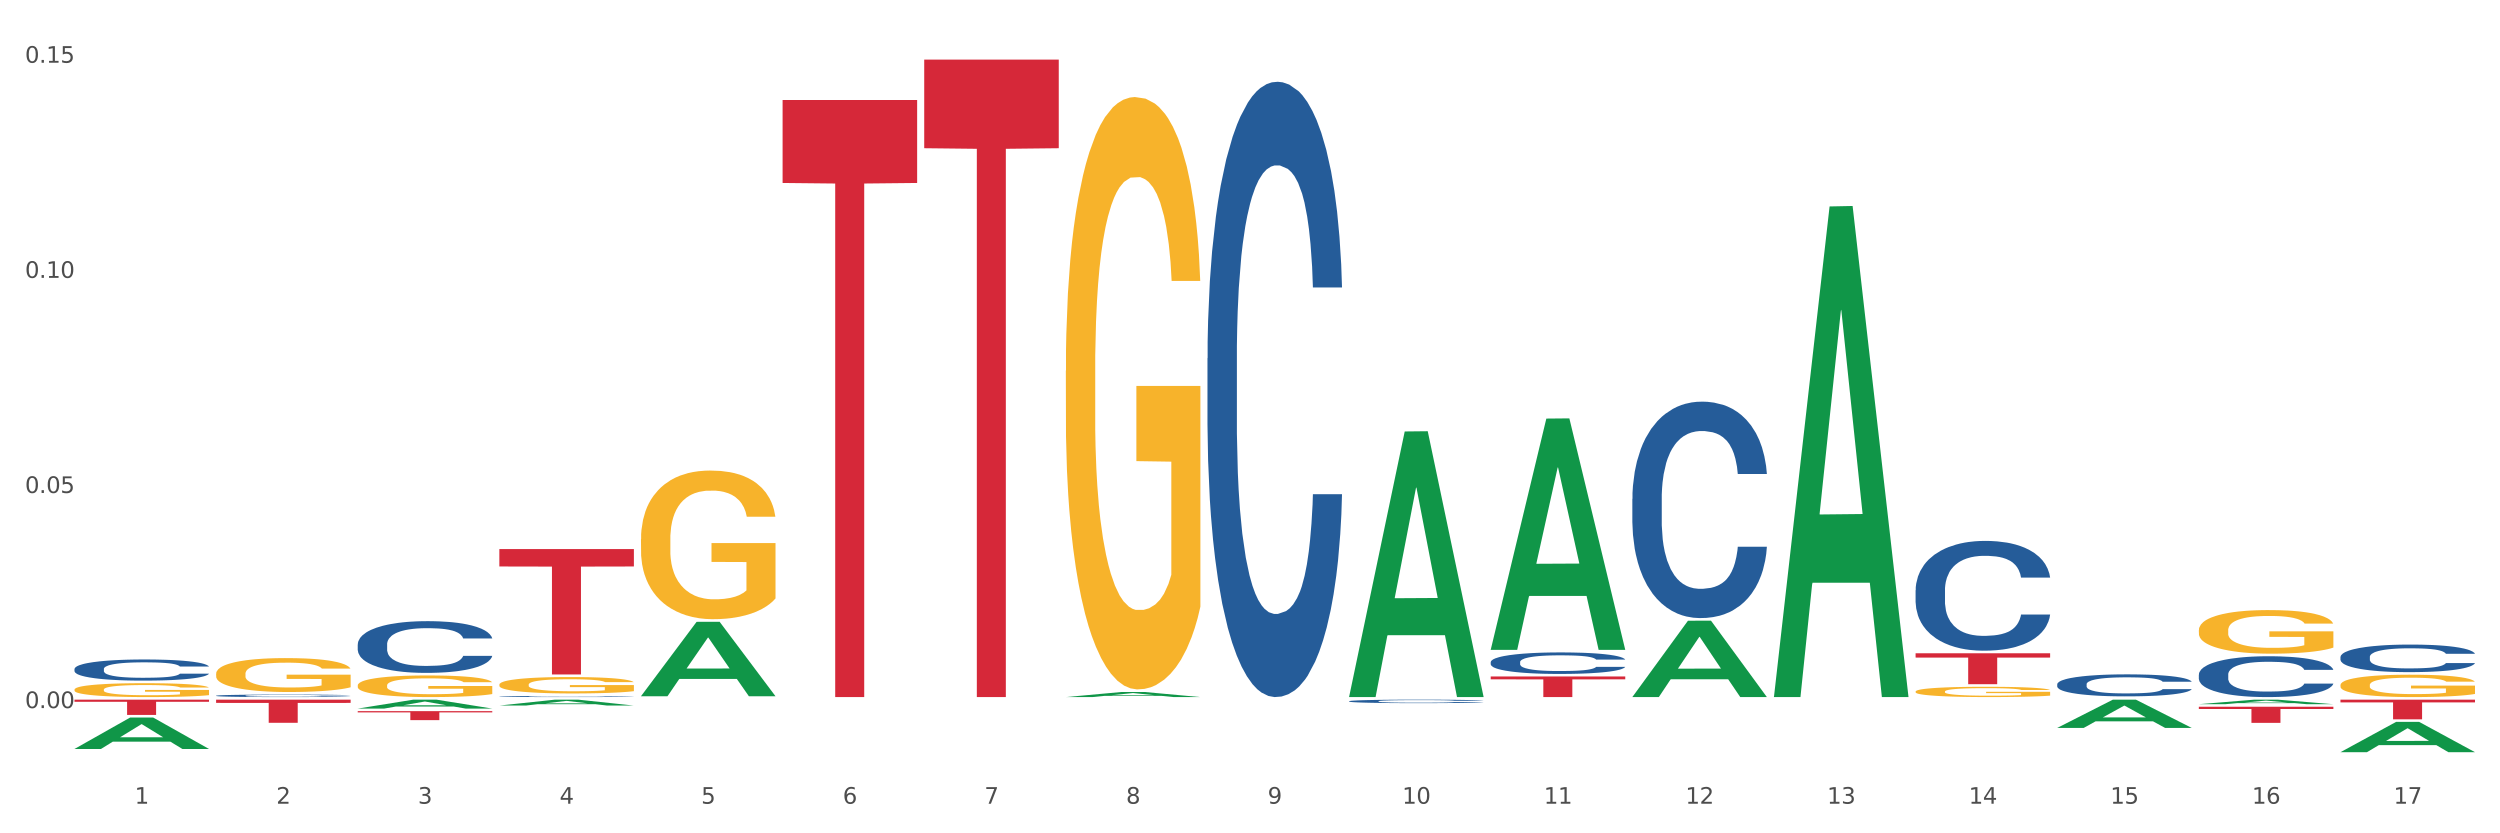 <?xml version="1.0" encoding="utf-8" standalone="no"?>
<!DOCTYPE svg PUBLIC "-//W3C//DTD SVG 1.1//EN"
  "http://www.w3.org/Graphics/SVG/1.1/DTD/svg11.dtd">
<svg xmlns:xlink="http://www.w3.org/1999/xlink" width="1080pt" height="360pt" viewBox="0 0 1080 360" xmlns="http://www.w3.org/2000/svg" version="1.1">
 <rect x="0" y="0" width="1080" height="360" fill="#333333" stroke="none"/>
 <defs>
  <style type="text/css">*{stroke-linejoin: round; stroke-linecap: butt}</style>
 </defs>
 <g id="figure_1">
  <g id="patch_1">
   <path d="M 0 360 
L 1080 360 
L 1080 0 
L 0 0 
z
" style="fill: #ffffff; stroke: #ffffff; stroke-linejoin: miter"/>
  </g>
  <g id="axes_1">
   <g id="matplotlib.axis_1">
    <g id="xtick_1">
     <g id="text_1">
      <!-- 1 -->
      <g style="fill: #4d4d4d" transform="translate(58.182 347.204) scale(0.096 -0.096)">
       <defs>
        <path id="DejaVuSans-31" d="M 794 531 
L 1825 531 
L 1825 4091 
L 703 3866 
L 703 4441 
L 1819 4666 
L 2450 4666 
L 2450 531 
L 3481 531 
L 3481 0 
L 794 0 
L 794 531 
z
" transform="scale(0.016)"/>
       </defs>
       <use xlink:href="#DejaVuSans-31"/>
      </g>
     </g>
    </g>
    <g id="xtick_2">
     <g id="text_2">
      <!-- 2 -->
      <g style="fill: #4d4d4d" transform="translate(119.364 347.204) scale(0.096 -0.096)">
       <defs>
        <path id="DejaVuSans-32" d="M 1228 531 
L 3431 531 
L 3431 0 
L 469 0 
L 469 531 
Q 828 903 1448 1529 
Q 2069 2156 2228 2338 
Q 2531 2678 2651 2914 
Q 2772 3150 2772 3378 
Q 2772 3750 2511 3984 
Q 2250 4219 1831 4219 
Q 1534 4219 1204 4116 
Q 875 4013 500 3803 
L 500 4441 
Q 881 4594 1212 4672 
Q 1544 4750 1819 4750 
Q 2544 4750 2975 4387 
Q 3406 4025 3406 3419 
Q 3406 3131 3298 2873 
Q 3191 2616 2906 2266 
Q 2828 2175 2409 1742 
Q 1991 1309 1228 531 
z
" transform="scale(0.016)"/>
       </defs>
       <use xlink:href="#DejaVuSans-32"/>
      </g>
     </g>
    </g>
    <g id="xtick_3">
     <g id="text_3">
      <!-- 3 -->
      <g style="fill: #4d4d4d" transform="translate(180.545 347.204) scale(0.096 -0.096)">
       <defs>
        <path id="DejaVuSans-33" d="M 2597 2516 
Q 3050 2419 3304 2112 
Q 3559 1806 3559 1356 
Q 3559 666 3084 287 
Q 2609 -91 1734 -91 
Q 1441 -91 1130 -33 
Q 819 25 488 141 
L 488 750 
Q 750 597 1062 519 
Q 1375 441 1716 441 
Q 2309 441 2620 675 
Q 2931 909 2931 1356 
Q 2931 1769 2642 2001 
Q 2353 2234 1838 2234 
L 1294 2234 
L 1294 2753 
L 1863 2753 
Q 2328 2753 2575 2939 
Q 2822 3125 2822 3475 
Q 2822 3834 2567 4026 
Q 2313 4219 1838 4219 
Q 1578 4219 1281 4162 
Q 984 4106 628 3988 
L 628 4550 
Q 988 4650 1302 4700 
Q 1616 4750 1894 4750 
Q 2613 4750 3031 4423 
Q 3450 4097 3450 3541 
Q 3450 3153 3228 2886 
Q 3006 2619 2597 2516 
z
" transform="scale(0.016)"/>
       </defs>
       <use xlink:href="#DejaVuSans-33"/>
      </g>
     </g>
    </g>
    <g id="xtick_4">
     <g id="text_4">
      <!-- 4 -->
      <g style="fill: #4d4d4d" transform="translate(241.726 347.204) scale(0.096 -0.096)">
       <defs>
        <path id="DejaVuSans-34" d="M 2419 4116 
L 825 1625 
L 2419 1625 
L 2419 4116 
z
M 2253 4666 
L 3047 4666 
L 3047 1625 
L 3713 1625 
L 3713 1100 
L 3047 1100 
L 3047 0 
L 2419 0 
L 2419 1100 
L 313 1100 
L 313 1709 
L 2253 4666 
z
" transform="scale(0.016)"/>
       </defs>
       <use xlink:href="#DejaVuSans-34"/>
      </g>
     </g>
    </g>
    <g id="xtick_5">
     <g id="text_5">
      <!-- 5 -->
      <g style="fill: #4d4d4d" transform="translate(302.908 347.204) scale(0.096 -0.096)">
       <defs>
        <path id="DejaVuSans-35" d="M 691 4666 
L 3169 4666 
L 3169 4134 
L 1269 4134 
L 1269 2991 
Q 1406 3038 1543 3061 
Q 1681 3084 1819 3084 
Q 2600 3084 3056 2656 
Q 3513 2228 3513 1497 
Q 3513 744 3044 326 
Q 2575 -91 1722 -91 
Q 1428 -91 1123 -41 
Q 819 9 494 109 
L 494 744 
Q 775 591 1075 516 
Q 1375 441 1709 441 
Q 2250 441 2565 725 
Q 2881 1009 2881 1497 
Q 2881 1984 2565 2268 
Q 2250 2553 1709 2553 
Q 1456 2553 1204 2497 
Q 953 2441 691 2322 
L 691 4666 
z
" transform="scale(0.016)"/>
       </defs>
       <use xlink:href="#DejaVuSans-35"/>
      </g>
     </g>
    </g>
    <g id="xtick_6">
     <g id="text_6">
      <!-- 6 -->
      <g style="fill: #4d4d4d" transform="translate(364.089 347.204) scale(0.096 -0.096)">
       <defs>
        <path id="DejaVuSans-36" d="M 2113 2584 
Q 1688 2584 1439 2293 
Q 1191 2003 1191 1497 
Q 1191 994 1439 701 
Q 1688 409 2113 409 
Q 2538 409 2786 701 
Q 3034 994 3034 1497 
Q 3034 2003 2786 2293 
Q 2538 2584 2113 2584 
z
M 3366 4563 
L 3366 3988 
Q 3128 4100 2886 4159 
Q 2644 4219 2406 4219 
Q 1781 4219 1451 3797 
Q 1122 3375 1075 2522 
Q 1259 2794 1537 2939 
Q 1816 3084 2150 3084 
Q 2853 3084 3261 2657 
Q 3669 2231 3669 1497 
Q 3669 778 3244 343 
Q 2819 -91 2113 -91 
Q 1303 -91 875 529 
Q 447 1150 447 2328 
Q 447 3434 972 4092 
Q 1497 4750 2381 4750 
Q 2619 4750 2861 4703 
Q 3103 4656 3366 4563 
z
" transform="scale(0.016)"/>
       </defs>
       <use xlink:href="#DejaVuSans-36"/>
      </g>
     </g>
    </g>
    <g id="xtick_7">
     <g id="text_7">
      <!-- 7 -->
      <g style="fill: #4d4d4d" transform="translate(425.271 347.204) scale(0.096 -0.096)">
       <defs>
        <path id="DejaVuSans-37" d="M 525 4666 
L 3525 4666 
L 3525 4397 
L 1831 0 
L 1172 0 
L 2766 4134 
L 525 4134 
L 525 4666 
z
" transform="scale(0.016)"/>
       </defs>
       <use xlink:href="#DejaVuSans-37"/>
      </g>
     </g>
    </g>
    <g id="xtick_8">
     <g id="text_8">
      <!-- 8 -->
      <g style="fill: #4d4d4d" transform="translate(486.452 347.204) scale(0.096 -0.096)">
       <defs>
        <path id="DejaVuSans-38" d="M 2034 2216 
Q 1584 2216 1326 1975 
Q 1069 1734 1069 1313 
Q 1069 891 1326 650 
Q 1584 409 2034 409 
Q 2484 409 2743 651 
Q 3003 894 3003 1313 
Q 3003 1734 2745 1975 
Q 2488 2216 2034 2216 
z
M 1403 2484 
Q 997 2584 770 2862 
Q 544 3141 544 3541 
Q 544 4100 942 4425 
Q 1341 4750 2034 4750 
Q 2731 4750 3128 4425 
Q 3525 4100 3525 3541 
Q 3525 3141 3298 2862 
Q 3072 2584 2669 2484 
Q 3125 2378 3379 2068 
Q 3634 1759 3634 1313 
Q 3634 634 3220 271 
Q 2806 -91 2034 -91 
Q 1263 -91 848 271 
Q 434 634 434 1313 
Q 434 1759 690 2068 
Q 947 2378 1403 2484 
z
M 1172 3481 
Q 1172 3119 1398 2916 
Q 1625 2713 2034 2713 
Q 2441 2713 2670 2916 
Q 2900 3119 2900 3481 
Q 2900 3844 2670 4047 
Q 2441 4250 2034 4250 
Q 1625 4250 1398 4047 
Q 1172 3844 1172 3481 
z
" transform="scale(0.016)"/>
       </defs>
       <use xlink:href="#DejaVuSans-38"/>
      </g>
     </g>
    </g>
    <g id="xtick_9">
     <g id="text_9">
      <!-- 9 -->
      <g style="fill: #4d4d4d" transform="translate(547.634 347.204) scale(0.096 -0.096)">
       <defs>
        <path id="DejaVuSans-39" d="M 703 97 
L 703 672 
Q 941 559 1184 500 
Q 1428 441 1663 441 
Q 2288 441 2617 861 
Q 2947 1281 2994 2138 
Q 2813 1869 2534 1725 
Q 2256 1581 1919 1581 
Q 1219 1581 811 2004 
Q 403 2428 403 3163 
Q 403 3881 828 4315 
Q 1253 4750 1959 4750 
Q 2769 4750 3195 4129 
Q 3622 3509 3622 2328 
Q 3622 1225 3098 567 
Q 2575 -91 1691 -91 
Q 1453 -91 1209 -44 
Q 966 3 703 97 
z
M 1959 2075 
Q 2384 2075 2632 2365 
Q 2881 2656 2881 3163 
Q 2881 3666 2632 3958 
Q 2384 4250 1959 4250 
Q 1534 4250 1286 3958 
Q 1038 3666 1038 3163 
Q 1038 2656 1286 2365 
Q 1534 2075 1959 2075 
z
" transform="scale(0.016)"/>
       </defs>
       <use xlink:href="#DejaVuSans-39"/>
      </g>
     </g>
    </g>
    <g id="xtick_10">
     <g id="text_10">
      <!-- 10 -->
      <g style="fill: #4d4d4d" transform="translate(605.761 347.204) scale(0.096 -0.096)">
       <defs>
        <path id="DejaVuSans-30" d="M 2034 4250 
Q 1547 4250 1301 3770 
Q 1056 3291 1056 2328 
Q 1056 1369 1301 889 
Q 1547 409 2034 409 
Q 2525 409 2770 889 
Q 3016 1369 3016 2328 
Q 3016 3291 2770 3770 
Q 2525 4250 2034 4250 
z
M 2034 4750 
Q 2819 4750 3233 4129 
Q 3647 3509 3647 2328 
Q 3647 1150 3233 529 
Q 2819 -91 2034 -91 
Q 1250 -91 836 529 
Q 422 1150 422 2328 
Q 422 3509 836 4129 
Q 1250 4750 2034 4750 
z
" transform="scale(0.016)"/>
       </defs>
       <use xlink:href="#DejaVuSans-31"/>
       <use xlink:href="#DejaVuSans-30" transform="translate(63.623 0)"/>
      </g>
     </g>
    </g>
    <g id="xtick_11">
     <g id="text_11">
      <!-- 11 -->
      <g style="fill: #4d4d4d" transform="translate(666.942 347.204) scale(0.096 -0.096)">
       <use xlink:href="#DejaVuSans-31"/>
       <use xlink:href="#DejaVuSans-31" transform="translate(63.623 0)"/>
      </g>
     </g>
    </g>
    <g id="xtick_12">
     <g id="text_12">
      <!-- 12 -->
      <g style="fill: #4d4d4d" transform="translate(728.124 347.204) scale(0.096 -0.096)">
       <use xlink:href="#DejaVuSans-31"/>
       <use xlink:href="#DejaVuSans-32" transform="translate(63.623 0)"/>
      </g>
     </g>
    </g>
    <g id="xtick_13">
     <g id="text_13">
      <!-- 13 -->
      <g style="fill: #4d4d4d" transform="translate(789.305 347.204) scale(0.096 -0.096)">
       <use xlink:href="#DejaVuSans-31"/>
       <use xlink:href="#DejaVuSans-33" transform="translate(63.623 0)"/>
      </g>
     </g>
    </g>
    <g id="xtick_14">
     <g id="text_14">
      <!-- 14 -->
      <g style="fill: #4d4d4d" transform="translate(850.487 347.204) scale(0.096 -0.096)">
       <use xlink:href="#DejaVuSans-31"/>
       <use xlink:href="#DejaVuSans-34" transform="translate(63.623 0)"/>
      </g>
     </g>
    </g>
    <g id="xtick_15">
     <g id="text_15">
      <!-- 15 -->
      <g style="fill: #4d4d4d" transform="translate(911.668 347.204) scale(0.096 -0.096)">
       <use xlink:href="#DejaVuSans-31"/>
       <use xlink:href="#DejaVuSans-35" transform="translate(63.623 0)"/>
      </g>
     </g>
    </g>
    <g id="xtick_16">
     <g id="text_16">
      <!-- 16 -->
      <g style="fill: #4d4d4d" transform="translate(972.849 347.204) scale(0.096 -0.096)">
       <use xlink:href="#DejaVuSans-31"/>
       <use xlink:href="#DejaVuSans-36" transform="translate(63.623 0)"/>
      </g>
     </g>
    </g>
    <g id="xtick_17">
     <g id="text_17">
      <!-- 17 -->
      <g style="fill: #4d4d4d" transform="translate(1034.031 347.204) scale(0.096 -0.096)">
       <use xlink:href="#DejaVuSans-31"/>
       <use xlink:href="#DejaVuSans-37" transform="translate(63.623 0)"/>
      </g>
     </g>
    </g>
    <g id="xtick_18"/>
    <g id="xtick_19"/>
    <g id="xtick_20"/>
    <g id="xtick_21"/>
    <g id="xtick_22"/>
    <g id="xtick_23"/>
    <g id="xtick_24"/>
    <g id="xtick_25"/>
    <g id="xtick_26"/>
    <g id="xtick_27"/>
    <g id="xtick_28"/>
    <g id="xtick_29"/>
    <g id="xtick_30"/>
    <g id="xtick_31"/>
    <g id="xtick_32"/>
    <g id="xtick_33"/>
   </g>
   <g id="matplotlib.axis_2">
    <g id="ytick_1">
     <g id="text_18">
      <!-- 0.00 -->
      <g style="fill: #4d4d4d" transform="translate(10.8 305.893) scale(0.096 -0.096)">
       <defs>
        <path id="DejaVuSans-2e" d="M 684 794 
L 1344 794 
L 1344 0 
L 684 0 
L 684 794 
z
" transform="scale(0.016)"/>
       </defs>
       <use xlink:href="#DejaVuSans-30"/>
       <use xlink:href="#DejaVuSans-2e" transform="translate(63.623 0)"/>
       <use xlink:href="#DejaVuSans-30" transform="translate(95.41 0)"/>
       <use xlink:href="#DejaVuSans-30" transform="translate(159.033 0)"/>
      </g>
     </g>
    </g>
    <g id="ytick_2">
     <g id="text_19">
      <!-- 0.05 -->
      <g style="fill: #4d4d4d" transform="translate(10.8 212.965) scale(0.096 -0.096)">
       <use xlink:href="#DejaVuSans-30"/>
       <use xlink:href="#DejaVuSans-2e" transform="translate(63.623 0)"/>
       <use xlink:href="#DejaVuSans-30" transform="translate(95.41 0)"/>
       <use xlink:href="#DejaVuSans-35" transform="translate(159.033 0)"/>
      </g>
     </g>
    </g>
    <g id="ytick_3">
     <g id="text_20">
      <!-- 0.10 -->
      <g style="fill: #4d4d4d" transform="translate(10.8 120.037) scale(0.096 -0.096)">
       <use xlink:href="#DejaVuSans-30"/>
       <use xlink:href="#DejaVuSans-2e" transform="translate(63.623 0)"/>
       <use xlink:href="#DejaVuSans-31" transform="translate(95.41 0)"/>
       <use xlink:href="#DejaVuSans-30" transform="translate(159.033 0)"/>
      </g>
     </g>
    </g>
    <g id="ytick_4">
     <g id="text_21">
      <!-- 0.15 -->
      <g style="fill: #4d4d4d" transform="translate(10.8 27.109) scale(0.096 -0.096)">
       <use xlink:href="#DejaVuSans-30"/>
       <use xlink:href="#DejaVuSans-2e" transform="translate(63.623 0)"/>
       <use xlink:href="#DejaVuSans-31" transform="translate(95.41 0)"/>
       <use xlink:href="#DejaVuSans-35" transform="translate(159.033 0)"/>
      </g>
     </g>
    </g>
    <g id="ytick_5"/>
    <g id="ytick_6"/>
    <g id="ytick_7"/>
   </g>
   <g id="PolyCollection_1">
    <path d="M 32.175 323.532 
L 32.235 323.519 
L 56.203 309.977 
L 66.15 309.964 
L 90.297 323.558 
L 78.793 323.558 
L 73.58 320.392 
L 48.833 320.392 
L 48.653 320.443 
L 43.62 323.558 
L 32.175 323.558 
L 32.175 323.532 
L 51.949 318.503 
L 70.464 318.49 
L 61.296 312.861 
L 61.176 312.836 
L 61.056 312.874 
L 51.889 318.49 
L 51.949 318.503 
L 32.175 323.532 
z
" clip-path="url(#pcd69f012ca)" style="fill: #109648"/>
    <path d="M 154.538 306.101 
L 154.598 306.097 
L 178.566 302.249 
L 188.512 302.245 
L 212.66 306.108 
L 201.156 306.108 
L 195.943 305.209 
L 171.196 305.209 
L 171.016 305.223 
L 165.983 306.108 
L 154.538 306.108 
L 154.538 306.101 
L 174.311 304.672 
L 192.827 304.668 
L 183.659 303.069 
L 183.539 303.061 
L 183.419 303.072 
L 174.251 304.668 
L 174.311 304.672 
L 154.538 306.101 
z
" clip-path="url(#pcd69f012ca)" style="fill: #109648"/>
    <path d="M 1011.078 295.938 
L 1011.146 295.929 
L 1011.146 295.611 
L 1011.284 295.337 
L 1011.97 294.675 
L 1012.999 294.127 
L 1013.754 293.836 
L 1014.509 293.597 
L 1015.401 293.359 
L 1016.499 293.112 
L 1018.489 292.75 
L 1019.724 292.564 
L 1021.234 292.37 
L 1023.978 292.087 
L 1025.969 291.928 
L 1028.027 291.796 
L 1031.39 291.637 
L 1033.585 291.566 
L 1035.919 291.513 
L 1038.732 291.478 
L 1040.859 291.469 
L 1045.526 291.495 
L 1049.506 291.575 
L 1051.427 291.637 
L 1053.897 291.743 
L 1055.201 291.813 
L 1057.328 291.955 
L 1059.524 292.14 
L 1061.034 292.299 
L 1063.299 292.599 
L 1065.014 292.9 
L 1066.592 293.271 
L 1067.416 293.527 
L 1068.033 293.765 
L 1068.582 294.039 
L 1069.131 294.472 
L 1056.78 294.472 
L 1056.299 294.163 
L 1055.544 293.871 
L 1054.446 293.589 
L 1053.486 293.412 
L 1051.839 293.191 
L 1050.329 293.05 
L 1048.751 292.944 
L 1046.829 292.855 
L 1045.32 292.811 
L 1043.192 292.776 
L 1039.007 292.785 
L 1036.193 292.855 
L 1034.272 292.944 
L 1033.037 293.023 
L 1031.939 293.112 
L 1030.703 293.235 
L 1029.262 293.421 
L 1028.233 293.589 
L 1027.204 293.8 
L 1026.38 294.012 
L 1025.625 294.26 
L 1025.008 294.525 
L 1024.527 294.798 
L 1024.116 295.134 
L 1023.773 295.69 
L 1023.773 296.9 
L 1023.91 297.174 
L 1024.253 297.536 
L 1024.665 297.81 
L 1025.351 298.137 
L 1025.969 298.357 
L 1027.135 298.675 
L 1028.439 298.94 
L 1029.468 299.108 
L 1030.498 299.249 
L 1032.282 299.444 
L 1034.272 299.603 
L 1035.987 299.7 
L 1038.32 299.788 
L 1039.899 299.824 
L 1041.271 299.841 
L 1044.634 299.841 
L 1047.035 299.815 
L 1049.712 299.753 
L 1051.77 299.673 
L 1053.486 299.576 
L 1055.407 299.417 
L 1056.642 299.267 
L 1056.642 297.421 
L 1041.546 297.413 
L 1041.546 296.185 
L 1069.2 296.185 
L 1069.2 299.788 
L 1068.033 299.974 
L 1066.73 300.141 
L 1065.357 300.292 
L 1063.299 300.477 
L 1060.828 300.654 
L 1058.632 300.777 
L 1056.299 300.883 
L 1053.554 300.98 
L 1049.986 301.069 
L 1047.79 301.104 
L 1045.045 301.131 
L 1041.82 301.139 
L 1039.007 301.122 
L 1036.262 301.078 
L 1033.38 300.998 
L 1030.566 300.883 
L 1028.439 300.768 
L 1026.312 300.627 
L 1024.047 300.442 
L 1022.263 300.265 
L 1020.891 300.106 
L 1019.381 299.903 
L 1017.734 299.638 
L 1016.499 299.4 
L 1015.401 299.152 
L 1014.234 298.834 
L 1013.411 298.561 
L 1012.587 298.216 
L 1012.107 297.96 
L 1011.558 297.563 
L 1011.146 297.006 
L 1011.078 295.938 
z
" clip-path="url(#pcd69f012ca)" style="fill: #f7b32b"/>
    <path d="M 93.356 300.543 
L 93.425 300.542 
L 93.425 300.515 
L 93.631 300.477 
L 94.387 300.408 
L 95.349 300.356 
L 96.998 300.294 
L 97.891 300.269 
L 99.059 300.24 
L 101.463 300.193 
L 104.211 300.154 
L 106.135 300.132 
L 107.578 300.118 
L 110.807 300.094 
L 112.662 300.083 
L 114.585 300.074 
L 116.234 300.068 
L 118.982 300.061 
L 121.181 300.058 
L 123.723 300.057 
L 125.853 300.058 
L 128.67 300.062 
L 132.792 300.074 
L 134.372 300.081 
L 136.502 300.093 
L 138.7 300.108 
L 140.486 300.124 
L 142.547 300.147 
L 144.677 300.177 
L 146.738 300.214 
L 148.181 300.249 
L 149.349 300.285 
L 150.38 300.33 
L 151.135 300.378 
L 151.479 300.419 
L 138.906 300.419 
L 138.563 300.382 
L 137.876 300.343 
L 137.189 300.316 
L 136.433 300.294 
L 135.265 300.269 
L 134.234 300.254 
L 132.517 300.235 
L 130.937 300.223 
L 129.631 300.216 
L 128.051 300.21 
L 124.685 300.204 
L 122.28 300.204 
L 120.769 300.206 
L 118.914 300.211 
L 117.334 300.218 
L 115.479 300.23 
L 114.036 300.243 
L 112.593 300.26 
L 111.769 300.271 
L 110.532 300.293 
L 109.708 300.311 
L 108.608 300.342 
L 107.99 300.363 
L 106.891 300.42 
L 106.41 300.461 
L 106.204 300.49 
L 106.066 300.522 
L 106.066 300.676 
L 106.479 300.745 
L 106.822 300.775 
L 107.372 300.808 
L 108.402 300.852 
L 109.914 300.894 
L 111.494 300.925 
L 112.799 300.944 
L 114.036 300.958 
L 115.273 300.968 
L 116.784 300.978 
L 118.021 300.984 
L 119.876 300.99 
L 122.074 300.993 
L 123.792 300.993 
L 127.295 300.988 
L 128.876 300.983 
L 130.387 300.976 
L 132.036 300.965 
L 133.341 300.954 
L 134.097 300.945 
L 135.334 300.926 
L 136.296 300.906 
L 137.12 300.883 
L 137.67 300.864 
L 138.288 300.834 
L 138.769 300.8 
L 138.906 300.783 
L 151.479 300.783 
L 151.204 300.818 
L 150.723 300.853 
L 149.761 300.899 
L 149.005 300.926 
L 147.838 300.959 
L 146.601 300.986 
L 144.883 301.017 
L 143.303 301.04 
L 141.654 301.059 
L 139.868 301.077 
L 136.639 301.102 
L 135.471 301.109 
L 132.998 301.121 
L 131.074 301.128 
L 128.257 301.134 
L 125.372 301.138 
L 122.349 301.139 
L 119.669 301.137 
L 116.715 301.132 
L 114.86 301.126 
L 112.799 301.117 
L 110.395 301.103 
L 108.127 301.086 
L 105.998 301.066 
L 104.005 301.044 
L 102.15 301.018 
L 99.746 300.975 
L 97.959 300.934 
L 96.654 300.895 
L 95.761 300.863 
L 94.868 300.821 
L 94.387 300.792 
L 93.631 300.723 
L 93.356 300.659 
L 93.356 300.543 
z
" clip-path="url(#pcd69f012ca)" style="fill: #255c99"/>
    <path d="M 32.175 289 
L 32.244 288.991 
L 32.244 288.758 
L 32.45 288.441 
L 33.206 287.856 
L 34.167 287.414 
L 35.816 286.897 
L 36.709 286.68 
L 37.877 286.438 
L 40.282 286.045 
L 43.03 285.711 
L 44.954 285.528 
L 46.396 285.411 
L 49.625 285.202 
L 51.48 285.111 
L 53.404 285.035 
L 55.053 284.985 
L 57.801 284.927 
L 60 284.902 
L 62.542 284.894 
L 64.671 284.902 
L 67.488 284.935 
L 71.61 285.035 
L 73.19 285.094 
L 75.32 285.194 
L 77.519 285.328 
L 79.305 285.461 
L 81.366 285.653 
L 83.496 285.903 
L 85.557 286.221 
L 87 286.513 
L 88.168 286.821 
L 89.198 287.197 
L 89.954 287.606 
L 90.297 287.948 
L 77.725 287.948 
L 77.381 287.639 
L 76.694 287.305 
L 76.007 287.08 
L 75.251 286.897 
L 74.084 286.688 
L 73.053 286.554 
L 71.335 286.396 
L 69.755 286.296 
L 68.45 286.237 
L 66.87 286.187 
L 63.503 286.137 
L 61.099 286.137 
L 59.587 286.154 
L 57.732 286.196 
L 56.152 286.254 
L 54.297 286.354 
L 52.854 286.463 
L 51.412 286.604 
L 50.587 286.705 
L 49.351 286.888 
L 48.526 287.038 
L 47.427 287.297 
L 46.809 287.481 
L 45.709 287.956 
L 45.228 288.307 
L 45.022 288.549 
L 44.885 288.816 
L 44.885 290.118 
L 45.297 290.702 
L 45.641 290.953 
L 46.19 291.236 
L 47.221 291.604 
L 48.732 291.962 
L 50.312 292.221 
L 51.618 292.38 
L 52.854 292.497 
L 54.091 292.588 
L 55.603 292.672 
L 56.839 292.722 
L 58.694 292.772 
L 60.893 292.797 
L 62.61 292.797 
L 66.114 292.755 
L 67.694 292.714 
L 69.206 292.655 
L 70.855 292.563 
L 72.16 292.463 
L 72.916 292.388 
L 74.152 292.229 
L 75.114 292.063 
L 75.939 291.871 
L 76.488 291.704 
L 77.106 291.453 
L 77.587 291.17 
L 77.725 291.019 
L 90.297 291.019 
L 90.023 291.32 
L 89.542 291.612 
L 88.58 292.004 
L 87.824 292.229 
L 86.656 292.505 
L 85.419 292.739 
L 83.702 292.997 
L 82.122 293.189 
L 80.473 293.356 
L 78.687 293.506 
L 75.458 293.715 
L 74.29 293.773 
L 71.816 293.874 
L 69.893 293.932 
L 67.076 293.99 
L 64.19 294.024 
L 61.167 294.032 
L 58.488 294.015 
L 55.534 293.965 
L 53.679 293.915 
L 51.618 293.84 
L 49.213 293.723 
L 46.946 293.581 
L 44.816 293.415 
L 42.824 293.223 
L 40.969 293.006 
L 38.564 292.647 
L 36.778 292.296 
L 35.473 291.971 
L 34.58 291.695 
L 33.686 291.345 
L 33.206 291.103 
L 32.45 290.519 
L 32.175 289.976 
L 32.175 289 
z
" clip-path="url(#pcd69f012ca)" style="fill: #255c99"/>
    <path d="M 215.719 304.798 
L 215.779 304.795 
L 239.747 302.248 
L 249.694 302.245 
L 273.842 304.802 
L 262.337 304.802 
L 257.124 304.207 
L 232.377 304.207 
L 232.197 304.217 
L 227.164 304.802 
L 215.719 304.802 
L 215.719 304.798 
L 235.493 303.852 
L 254.008 303.849 
L 244.84 302.79 
L 244.72 302.786 
L 244.601 302.793 
L 235.433 303.849 
L 235.493 303.852 
L 215.719 304.798 
z
" clip-path="url(#pcd69f012ca)" style="fill: #109648"/>
    <path d="M 1011.078 283.804 
L 1011.146 283.793 
L 1011.146 283.488 
L 1011.352 283.075 
L 1012.108 282.314 
L 1013.07 281.737 
L 1014.719 281.063 
L 1015.612 280.78 
L 1016.78 280.464 
L 1019.185 279.953 
L 1021.933 279.518 
L 1023.856 279.279 
L 1025.299 279.126 
L 1028.528 278.854 
L 1030.383 278.735 
L 1032.307 278.637 
L 1033.956 278.572 
L 1036.704 278.496 
L 1038.902 278.463 
L 1041.444 278.452 
L 1043.574 278.463 
L 1046.391 278.506 
L 1050.513 278.637 
L 1052.093 278.713 
L 1054.223 278.844 
L 1056.421 279.018 
L 1058.208 279.192 
L 1060.269 279.442 
L 1062.398 279.768 
L 1064.46 280.182 
L 1065.902 280.562 
L 1067.07 280.965 
L 1068.101 281.454 
L 1068.856 281.987 
L 1069.2 282.433 
L 1056.627 282.433 
L 1056.284 282.031 
L 1055.597 281.596 
L 1054.91 281.302 
L 1054.154 281.063 
L 1052.986 280.791 
L 1051.956 280.617 
L 1050.238 280.41 
L 1048.658 280.279 
L 1047.353 280.203 
L 1045.772 280.138 
L 1042.406 280.073 
L 1040.001 280.073 
L 1038.49 280.095 
L 1036.635 280.149 
L 1035.055 280.225 
L 1033.2 280.356 
L 1031.757 280.497 
L 1030.314 280.682 
L 1029.49 280.812 
L 1028.253 281.052 
L 1027.429 281.248 
L 1026.33 281.585 
L 1025.711 281.824 
L 1024.612 282.444 
L 1024.131 282.901 
L 1023.925 283.216 
L 1023.788 283.564 
L 1023.788 285.261 
L 1024.2 286.023 
L 1024.543 286.349 
L 1025.093 286.719 
L 1026.124 287.198 
L 1027.635 287.665 
L 1029.215 288.003 
L 1030.52 288.209 
L 1031.757 288.362 
L 1032.994 288.481 
L 1034.505 288.59 
L 1035.742 288.655 
L 1037.597 288.72 
L 1039.795 288.753 
L 1041.513 288.753 
L 1045.017 288.699 
L 1046.597 288.644 
L 1048.108 288.568 
L 1049.757 288.449 
L 1051.063 288.318 
L 1051.818 288.22 
L 1053.055 288.013 
L 1054.017 287.796 
L 1054.841 287.546 
L 1055.391 287.328 
L 1056.009 287.002 
L 1056.49 286.632 
L 1056.627 286.436 
L 1069.2 286.436 
L 1068.925 286.828 
L 1068.444 287.208 
L 1067.482 287.72 
L 1066.727 288.013 
L 1065.559 288.372 
L 1064.322 288.677 
L 1062.605 289.014 
L 1061.024 289.264 
L 1059.376 289.482 
L 1057.589 289.678 
L 1054.36 289.95 
L 1053.192 290.026 
L 1050.719 290.156 
L 1048.795 290.232 
L 1045.979 290.309 
L 1043.093 290.352 
L 1040.07 290.363 
L 1037.391 290.341 
L 1034.437 290.276 
L 1032.582 290.211 
L 1030.52 290.113 
L 1028.116 289.961 
L 1025.849 289.776 
L 1023.719 289.558 
L 1021.727 289.308 
L 1019.872 289.025 
L 1017.467 288.557 
L 1015.681 288.1 
L 1014.375 287.676 
L 1013.482 287.317 
L 1012.589 286.86 
L 1012.108 286.545 
L 1011.352 285.784 
L 1011.078 285.076 
L 1011.078 283.804 
z
" clip-path="url(#pcd69f012ca)" style="fill: #255c99"/>
    <path d="M 949.896 291.424 
L 949.965 291.408 
L 949.965 290.957 
L 950.171 290.345 
L 950.927 289.217 
L 951.889 288.363 
L 953.537 287.364 
L 954.431 286.945 
L 955.599 286.478 
L 958.003 285.721 
L 960.751 285.077 
L 962.675 284.722 
L 964.118 284.497 
L 967.347 284.094 
L 969.202 283.917 
L 971.125 283.772 
L 972.774 283.675 
L 975.522 283.562 
L 977.721 283.514 
L 980.263 283.498 
L 982.393 283.514 
L 985.209 283.578 
L 989.331 283.772 
L 990.912 283.884 
L 993.041 284.078 
L 995.24 284.335 
L 997.026 284.593 
L 999.087 284.964 
L 1001.217 285.447 
L 1003.278 286.059 
L 1004.721 286.623 
L 1005.889 287.219 
L 1006.919 287.944 
L 1007.675 288.734 
L 1008.019 289.394 
L 995.446 289.394 
L 995.103 288.798 
L 994.415 288.154 
L 993.728 287.719 
L 992.973 287.364 
L 991.805 286.962 
L 990.774 286.704 
L 989.057 286.398 
L 987.477 286.204 
L 986.171 286.092 
L 984.591 285.995 
L 981.225 285.898 
L 978.82 285.898 
L 977.309 285.93 
L 975.454 286.011 
L 973.873 286.124 
L 972.018 286.317 
L 970.576 286.527 
L 969.133 286.8 
L 968.309 286.994 
L 967.072 287.348 
L 966.247 287.638 
L 965.148 288.138 
L 964.53 288.492 
L 963.431 289.41 
L 962.95 290.087 
L 962.744 290.554 
L 962.606 291.07 
L 962.606 293.583 
L 963.018 294.711 
L 963.362 295.194 
L 963.912 295.742 
L 964.942 296.451 
L 966.454 297.144 
L 968.034 297.643 
L 969.339 297.949 
L 970.576 298.175 
L 971.812 298.352 
L 973.324 298.513 
L 974.56 298.61 
L 976.415 298.707 
L 978.614 298.755 
L 980.331 298.755 
L 983.835 298.674 
L 985.415 298.594 
L 986.927 298.481 
L 988.576 298.304 
L 989.881 298.111 
L 990.637 297.966 
L 991.873 297.659 
L 992.835 297.337 
L 993.66 296.967 
L 994.209 296.644 
L 994.828 296.161 
L 995.309 295.613 
L 995.446 295.323 
L 1008.019 295.323 
L 1007.744 295.903 
L 1007.263 296.467 
L 1006.301 297.224 
L 1005.545 297.659 
L 1004.377 298.191 
L 1003.141 298.642 
L 1001.423 299.142 
L 999.843 299.512 
L 998.194 299.834 
L 996.408 300.124 
L 993.179 300.527 
L 992.011 300.64 
L 989.538 300.833 
L 987.614 300.946 
L 984.797 301.059 
L 981.912 301.123 
L 978.889 301.139 
L 976.209 301.107 
L 973.255 301.011 
L 971.4 300.914 
L 969.339 300.769 
L 966.934 300.543 
L 964.667 300.269 
L 962.538 299.947 
L 960.545 299.577 
L 958.69 299.158 
L 956.286 298.465 
L 954.499 297.788 
L 953.194 297.16 
L 952.301 296.628 
L 951.408 295.952 
L 950.927 295.484 
L 950.171 294.357 
L 949.896 293.309 
L 949.896 291.424 
z
" clip-path="url(#pcd69f012ca)" style="fill: #255c99"/>
    <path d="M 888.715 295.594 
L 888.784 295.586 
L 888.784 295.342 
L 888.99 295.012 
L 889.745 294.404 
L 890.707 293.944 
L 892.356 293.406 
L 893.249 293.18 
L 894.417 292.928 
L 896.822 292.52 
L 899.57 292.172 
L 901.493 291.981 
L 902.936 291.86 
L 906.165 291.643 
L 908.02 291.547 
L 909.944 291.469 
L 911.593 291.417 
L 914.341 291.356 
L 916.539 291.33 
L 919.081 291.321 
L 921.211 291.33 
L 924.028 291.365 
L 928.15 291.469 
L 929.73 291.53 
L 931.86 291.634 
L 934.058 291.773 
L 935.845 291.912 
L 937.906 292.112 
L 940.036 292.372 
L 942.097 292.702 
L 943.539 293.006 
L 944.707 293.327 
L 945.738 293.718 
L 946.494 294.144 
L 946.837 294.5 
L 934.265 294.5 
L 933.921 294.179 
L 933.234 293.831 
L 932.547 293.597 
L 931.791 293.406 
L 930.623 293.189 
L 929.593 293.05 
L 927.875 292.885 
L 926.295 292.78 
L 924.99 292.72 
L 923.41 292.667 
L 920.043 292.615 
L 917.639 292.615 
L 916.127 292.633 
L 914.272 292.676 
L 912.692 292.737 
L 910.837 292.841 
L 909.394 292.954 
L 907.952 293.102 
L 907.127 293.206 
L 905.89 293.397 
L 905.066 293.553 
L 903.967 293.823 
L 903.348 294.014 
L 902.249 294.509 
L 901.768 294.873 
L 901.562 295.125 
L 901.425 295.403 
L 901.425 296.758 
L 901.837 297.366 
L 902.181 297.627 
L 902.73 297.922 
L 903.761 298.304 
L 905.272 298.677 
L 906.852 298.947 
L 908.158 299.112 
L 909.394 299.233 
L 910.631 299.329 
L 912.142 299.416 
L 913.379 299.468 
L 915.234 299.52 
L 917.432 299.546 
L 919.15 299.546 
L 922.654 299.502 
L 924.234 299.459 
L 925.745 299.398 
L 927.394 299.303 
L 928.7 299.199 
L 929.455 299.12 
L 930.692 298.955 
L 931.654 298.782 
L 932.478 298.582 
L 933.028 298.408 
L 933.646 298.148 
L 934.127 297.852 
L 934.265 297.696 
L 946.837 297.696 
L 946.562 298.009 
L 946.081 298.313 
L 945.12 298.721 
L 944.364 298.955 
L 943.196 299.242 
L 941.959 299.485 
L 940.242 299.754 
L 938.662 299.954 
L 937.013 300.128 
L 935.226 300.284 
L 931.997 300.501 
L 930.829 300.562 
L 928.356 300.666 
L 926.433 300.727 
L 923.616 300.788 
L 920.73 300.823 
L 917.707 300.831 
L 915.028 300.814 
L 912.074 300.762 
L 910.219 300.71 
L 908.158 300.632 
L 905.753 300.51 
L 903.486 300.362 
L 901.356 300.189 
L 899.364 299.989 
L 897.509 299.763 
L 895.104 299.39 
L 893.318 299.025 
L 892.013 298.686 
L 891.119 298.399 
L 890.226 298.035 
L 889.745 297.783 
L 888.99 297.175 
L 888.715 296.61 
L 888.715 295.594 
z
" clip-path="url(#pcd69f012ca)" style="fill: #255c99"/>
    <path d="M 827.533 254.982 
L 827.602 254.938 
L 827.602 253.725 
L 827.808 252.079 
L 828.564 249.047 
L 829.526 246.751 
L 831.175 244.065 
L 832.068 242.938 
L 833.236 241.682 
L 835.64 239.646 
L 838.388 237.913 
L 840.312 236.96 
L 841.755 236.354 
L 844.984 235.271 
L 846.839 234.794 
L 848.762 234.404 
L 850.411 234.144 
L 853.159 233.841 
L 855.358 233.711 
L 857.9 233.668 
L 860.03 233.711 
L 862.847 233.884 
L 866.969 234.404 
L 868.549 234.708 
L 870.679 235.227 
L 872.877 235.921 
L 874.663 236.614 
L 876.724 237.61 
L 878.854 238.91 
L 880.915 240.556 
L 882.358 242.072 
L 883.526 243.675 
L 884.557 245.624 
L 885.312 247.747 
L 885.656 249.523 
L 873.083 249.523 
L 872.74 247.92 
L 872.053 246.188 
L 871.366 245.018 
L 870.61 244.065 
L 869.442 242.982 
L 868.411 242.289 
L 866.694 241.466 
L 865.114 240.946 
L 863.808 240.642 
L 862.228 240.383 
L 858.862 240.123 
L 856.457 240.123 
L 854.946 240.209 
L 853.091 240.426 
L 851.511 240.729 
L 849.656 241.249 
L 848.213 241.812 
L 846.77 242.549 
L 845.946 243.068 
L 844.709 244.021 
L 843.885 244.801 
L 842.785 246.144 
L 842.167 247.097 
L 841.068 249.567 
L 840.587 251.386 
L 840.381 252.642 
L 840.243 254.029 
L 840.243 260.787 
L 840.656 263.819 
L 840.999 265.119 
L 841.549 266.592 
L 842.579 268.498 
L 844.091 270.36 
L 845.671 271.703 
L 846.976 272.527 
L 848.213 273.133 
L 849.45 273.61 
L 850.961 274.043 
L 852.198 274.303 
L 854.053 274.563 
L 856.251 274.693 
L 857.969 274.693 
L 861.472 274.476 
L 863.053 274.259 
L 864.564 273.956 
L 866.213 273.48 
L 867.518 272.96 
L 868.274 272.57 
L 869.511 271.747 
L 870.472 270.88 
L 871.297 269.884 
L 871.847 269.018 
L 872.465 267.718 
L 872.946 266.245 
L 873.083 265.465 
L 885.656 265.465 
L 885.381 267.025 
L 884.9 268.541 
L 883.938 270.577 
L 883.182 271.747 
L 882.015 273.176 
L 880.778 274.389 
L 879.06 275.732 
L 877.48 276.729 
L 875.831 277.595 
L 874.045 278.375 
L 870.816 279.458 
L 869.648 279.761 
L 867.175 280.281 
L 865.251 280.584 
L 862.434 280.887 
L 859.549 281.061 
L 856.526 281.104 
L 853.846 281.017 
L 850.892 280.757 
L 849.037 280.498 
L 846.976 280.108 
L 844.572 279.501 
L 842.304 278.765 
L 840.175 277.898 
L 838.182 276.902 
L 836.327 275.776 
L 833.923 273.913 
L 832.136 272.093 
L 830.831 270.404 
L 829.938 268.974 
L 829.045 267.155 
L 828.564 265.898 
L 827.808 262.866 
L 827.533 260.05 
L 827.533 254.982 
z
" clip-path="url(#pcd69f012ca)" style="fill: #255c99"/>
    <path d="M 705.171 215.521 
L 705.239 215.436 
L 705.239 213.045 
L 705.445 209.8 
L 706.201 203.822 
L 707.163 199.296 
L 708.812 194.002 
L 709.705 191.782 
L 710.873 189.305 
L 713.277 185.292 
L 716.026 181.876 
L 717.949 179.997 
L 719.392 178.802 
L 722.621 176.667 
L 724.476 175.727 
L 726.4 174.959 
L 728.049 174.446 
L 730.797 173.849 
L 732.995 173.592 
L 735.537 173.507 
L 737.667 173.592 
L 740.484 173.934 
L 744.606 174.959 
L 746.186 175.557 
L 748.316 176.581 
L 750.514 177.948 
L 752.301 179.314 
L 754.362 181.278 
L 756.491 183.84 
L 758.552 187.085 
L 759.995 190.074 
L 761.163 193.233 
L 762.194 197.076 
L 762.949 201.26 
L 763.293 204.762 
L 750.72 204.762 
L 750.377 201.602 
L 749.69 198.186 
L 749.003 195.881 
L 748.247 194.002 
L 747.079 191.867 
L 746.049 190.501 
L 744.331 188.878 
L 742.751 187.853 
L 741.446 187.256 
L 739.865 186.743 
L 736.499 186.231 
L 734.094 186.231 
L 732.583 186.402 
L 730.728 186.829 
L 729.148 187.426 
L 727.293 188.451 
L 725.85 189.561 
L 724.407 191.013 
L 723.583 192.038 
L 722.346 193.916 
L 721.522 195.454 
L 720.423 198.101 
L 719.804 199.98 
L 718.705 204.847 
L 718.224 208.434 
L 718.018 210.91 
L 717.881 213.643 
L 717.881 226.964 
L 718.293 232.942 
L 718.636 235.504 
L 719.186 238.407 
L 720.216 242.165 
L 721.728 245.837 
L 723.308 248.484 
L 724.613 250.106 
L 725.85 251.302 
L 727.087 252.241 
L 728.598 253.095 
L 729.835 253.608 
L 731.69 254.12 
L 733.888 254.376 
L 735.606 254.376 
L 739.11 253.949 
L 740.69 253.522 
L 742.201 252.925 
L 743.85 251.985 
L 745.155 250.96 
L 745.911 250.192 
L 747.148 248.569 
L 748.11 246.861 
L 748.934 244.897 
L 749.484 243.189 
L 750.102 240.628 
L 750.583 237.724 
L 750.72 236.187 
L 763.293 236.187 
L 763.018 239.261 
L 762.537 242.25 
L 761.575 246.264 
L 760.82 248.569 
L 759.652 251.387 
L 758.415 253.778 
L 756.697 256.426 
L 755.117 258.39 
L 753.468 260.098 
L 751.682 261.635 
L 748.453 263.77 
L 747.285 264.367 
L 744.812 265.392 
L 742.888 265.99 
L 740.071 266.588 
L 737.186 266.929 
L 734.163 267.015 
L 731.484 266.844 
L 728.529 266.332 
L 726.674 265.819 
L 724.613 265.051 
L 722.209 263.855 
L 719.942 262.403 
L 717.812 260.695 
L 715.819 258.731 
L 713.965 256.511 
L 711.56 252.839 
L 709.774 249.253 
L 708.468 245.922 
L 707.575 243.104 
L 706.682 239.517 
L 706.201 237.041 
L 705.445 231.063 
L 705.171 225.513 
L 705.171 215.521 
z
" clip-path="url(#pcd69f012ca)" style="fill: #255c99"/>
    <path d="M 643.989 286.021 
L 644.058 286.013 
L 644.058 285.775 
L 644.264 285.452 
L 645.02 284.858 
L 645.982 284.408 
L 647.63 283.882 
L 648.524 283.661 
L 649.691 283.415 
L 652.096 283.016 
L 654.844 282.676 
L 656.768 282.489 
L 658.211 282.37 
L 661.44 282.158 
L 663.295 282.065 
L 665.218 281.988 
L 666.867 281.937 
L 669.615 281.878 
L 671.814 281.853 
L 674.356 281.844 
L 676.485 281.853 
L 679.302 281.887 
L 683.424 281.988 
L 685.005 282.048 
L 687.134 282.15 
L 689.333 282.286 
L 691.119 282.421 
L 693.18 282.617 
L 695.31 282.871 
L 697.371 283.194 
L 698.814 283.491 
L 699.982 283.805 
L 701.012 284.187 
L 701.768 284.603 
L 702.112 284.951 
L 689.539 284.951 
L 689.195 284.637 
L 688.508 284.298 
L 687.821 284.068 
L 687.066 283.882 
L 685.898 283.669 
L 684.867 283.534 
L 683.15 283.372 
L 681.569 283.27 
L 680.264 283.211 
L 678.684 283.16 
L 675.318 283.109 
L 672.913 283.109 
L 671.401 283.126 
L 669.547 283.168 
L 667.966 283.228 
L 666.111 283.33 
L 664.669 283.44 
L 663.226 283.584 
L 662.401 283.686 
L 661.165 283.873 
L 660.34 284.026 
L 659.241 284.289 
L 658.623 284.476 
L 657.524 284.96 
L 657.043 285.316 
L 656.837 285.563 
L 656.699 285.834 
L 656.699 287.159 
L 657.111 287.753 
L 657.455 288.008 
L 658.004 288.296 
L 659.035 288.67 
L 660.546 289.035 
L 662.127 289.298 
L 663.432 289.459 
L 664.669 289.578 
L 665.905 289.672 
L 667.417 289.757 
L 668.653 289.808 
L 670.508 289.858 
L 672.707 289.884 
L 674.424 289.884 
L 677.928 289.842 
L 679.508 289.799 
L 681.02 289.74 
L 682.669 289.646 
L 683.974 289.544 
L 684.73 289.468 
L 685.966 289.307 
L 686.928 289.137 
L 687.753 288.942 
L 688.302 288.772 
L 688.921 288.517 
L 689.402 288.228 
L 689.539 288.076 
L 702.112 288.076 
L 701.837 288.381 
L 701.356 288.678 
L 700.394 289.077 
L 699.638 289.307 
L 698.47 289.587 
L 697.234 289.825 
L 695.516 290.088 
L 693.936 290.283 
L 692.287 290.453 
L 690.501 290.606 
L 687.272 290.818 
L 686.104 290.877 
L 683.631 290.979 
L 681.707 291.039 
L 678.89 291.098 
L 676.005 291.132 
L 672.982 291.14 
L 670.302 291.123 
L 667.348 291.073 
L 665.493 291.022 
L 663.432 290.945 
L 661.027 290.826 
L 658.76 290.682 
L 656.63 290.512 
L 654.638 290.317 
L 652.783 290.096 
L 650.378 289.731 
L 648.592 289.375 
L 647.287 289.043 
L 646.394 288.763 
L 645.501 288.407 
L 645.02 288.161 
L 644.264 287.566 
L 643.989 287.014 
L 643.989 286.021 
z
" clip-path="url(#pcd69f012ca)" style="fill: #255c99"/>
    <path d="M 949.896 304.21 
L 949.956 304.208 
L 973.924 302.247 
L 983.871 302.245 
L 1008.019 304.214 
L 996.514 304.214 
L 991.301 303.755 
L 966.554 303.755 
L 966.374 303.763 
L 961.341 304.214 
L 949.896 304.214 
L 949.896 304.21 
L 969.67 303.482 
L 988.185 303.48 
L 979.017 302.665 
L 978.897 302.661 
L 978.778 302.667 
L 969.61 303.48 
L 969.67 303.482 
L 949.896 304.21 
z
" clip-path="url(#pcd69f012ca)" style="fill: #109648"/>
    <path d="M 888.715 314.445 
L 888.775 314.434 
L 912.743 302.257 
L 922.689 302.245 
L 946.837 314.468 
L 935.333 314.468 
L 930.12 311.622 
L 905.373 311.622 
L 905.193 311.668 
L 900.16 314.468 
L 888.715 314.468 
L 888.715 314.445 
L 908.488 309.924 
L 927.004 309.912 
L 917.836 304.851 
L 917.716 304.828 
L 917.596 304.862 
L 908.428 309.912 
L 908.488 309.924 
L 888.715 314.445 
z
" clip-path="url(#pcd69f012ca)" style="fill: #109648"/>
    <path d="M 766.352 300.741 
L 766.412 300.542 
L 790.38 89.182 
L 800.327 88.982 
L 824.474 301.139 
L 812.97 301.139 
L 807.757 251.736 
L 783.01 251.736 
L 782.83 252.533 
L 777.797 301.139 
L 766.352 301.139 
L 766.352 300.741 
L 786.126 222.253 
L 804.641 222.054 
L 795.473 134.203 
L 795.353 133.804 
L 795.233 134.402 
L 786.066 222.054 
L 786.126 222.253 
L 766.352 300.741 
z
" clip-path="url(#pcd69f012ca)" style="fill: #109648"/>
    <path d="M 1011.078 324.925 
L 1011.138 324.913 
L 1035.106 311.856 
L 1045.052 311.844 
L 1069.2 324.95 
L 1057.695 324.95 
L 1052.482 321.898 
L 1027.735 321.898 
L 1027.556 321.947 
L 1022.522 324.95 
L 1011.078 324.95 
L 1011.078 324.925 
L 1030.851 320.076 
L 1049.366 320.064 
L 1040.199 314.637 
L 1040.079 314.613 
L 1039.959 314.65 
L 1030.791 320.064 
L 1030.851 320.076 
L 1011.078 324.925 
z
" clip-path="url(#pcd69f012ca)" style="fill: #109648"/>
    <path d="M 276.901 300.722 
L 276.961 300.692 
L 300.929 268.633 
L 310.875 268.602 
L 335.023 300.783 
L 323.518 300.783 
L 318.305 293.289 
L 293.558 293.289 
L 293.379 293.41 
L 288.345 300.783 
L 276.901 300.783 
L 276.901 300.722 
L 296.674 288.817 
L 315.19 288.787 
L 306.022 275.461 
L 305.902 275.401 
L 305.782 275.492 
L 296.614 288.787 
L 296.674 288.817 
L 276.901 300.722 
z
" clip-path="url(#pcd69f012ca)" style="fill: #109648"/>
    <path d="M 460.445 301.135 
L 460.505 301.133 
L 484.473 298.94 
L 494.42 298.938 
L 518.567 301.139 
L 507.063 301.139 
L 501.85 300.627 
L 477.103 300.627 
L 476.923 300.635 
L 471.89 301.139 
L 460.445 301.139 
L 460.445 301.135 
L 480.218 300.321 
L 498.734 300.319 
L 489.566 299.407 
L 489.446 299.403 
L 489.326 299.409 
L 480.159 300.319 
L 480.218 300.321 
L 460.445 301.135 
z
" clip-path="url(#pcd69f012ca)" style="fill: #109648"/>
    <path d="M 582.808 300.924 
L 582.868 300.816 
L 606.836 186.393 
L 616.782 186.285 
L 640.93 301.139 
L 629.425 301.139 
L 624.212 274.394 
L 599.465 274.394 
L 599.286 274.825 
L 594.252 301.139 
L 582.808 301.139 
L 582.808 300.924 
L 602.581 258.433 
L 621.097 258.325 
L 611.929 210.766 
L 611.809 210.55 
L 611.689 210.874 
L 602.521 258.325 
L 602.581 258.433 
L 582.808 300.924 
z
" clip-path="url(#pcd69f012ca)" style="fill: #109648"/>
    <path d="M 643.989 280.55 
L 644.049 280.456 
L 668.017 180.827 
L 677.964 180.734 
L 702.112 280.738 
L 690.607 280.738 
L 685.394 257.451 
L 660.647 257.451 
L 660.467 257.826 
L 655.434 280.738 
L 643.989 280.738 
L 643.989 280.55 
L 663.763 243.553 
L 682.278 243.459 
L 673.11 202.049 
L 672.99 201.861 
L 672.871 202.143 
L 663.703 243.459 
L 663.763 243.553 
L 643.989 280.55 
z
" clip-path="url(#pcd69f012ca)" style="fill: #109648"/>
    <path d="M 705.171 301.077 
L 705.23 301.046 
L 729.198 268.152 
L 739.145 268.121 
L 763.293 301.139 
L 751.788 301.139 
L 746.575 293.451 
L 721.828 293.451 
L 721.649 293.575 
L 716.615 301.139 
L 705.171 301.139 
L 705.171 301.077 
L 724.944 288.862 
L 743.459 288.831 
L 734.292 275.158 
L 734.172 275.096 
L 734.052 275.189 
L 724.884 288.831 
L 724.944 288.862 
L 705.171 301.077 
z
" clip-path="url(#pcd69f012ca)" style="fill: #109648"/>
    <path d="M 521.626 154.76 
L 521.695 154.517 
L 521.695 147.72 
L 521.901 138.495 
L 522.657 121.502 
L 523.619 108.637 
L 525.268 93.586 
L 526.161 87.274 
L 527.329 80.235 
L 529.733 68.825 
L 532.481 59.115 
L 534.405 53.775 
L 535.848 50.376 
L 539.077 44.307 
L 540.932 41.637 
L 542.855 39.452 
L 544.504 37.996 
L 547.252 36.296 
L 549.451 35.568 
L 551.993 35.325 
L 554.123 35.568 
L 556.939 36.539 
L 561.062 39.452 
L 562.642 41.151 
L 564.772 44.064 
L 566.97 47.948 
L 568.756 51.832 
L 570.817 57.416 
L 572.947 64.698 
L 575.008 73.923 
L 576.451 82.419 
L 577.619 91.401 
L 578.649 102.325 
L 579.405 114.22 
L 579.749 124.173 
L 567.176 124.173 
L 566.833 115.191 
L 566.146 105.481 
L 565.459 98.926 
L 564.703 93.586 
L 563.535 87.517 
L 562.504 83.633 
L 560.787 79.021 
L 559.207 76.108 
L 557.901 74.408 
L 556.321 72.952 
L 552.955 71.495 
L 550.55 71.495 
L 549.039 71.981 
L 547.184 73.195 
L 545.604 74.894 
L 543.749 77.807 
L 542.306 80.963 
L 540.863 85.09 
L 540.039 88.003 
L 538.802 93.343 
L 537.978 97.713 
L 536.878 105.238 
L 536.26 110.579 
L 535.161 124.416 
L 534.68 134.611 
L 534.474 141.651 
L 534.336 149.419 
L 534.336 187.288 
L 534.749 204.281 
L 535.092 211.564 
L 535.642 219.817 
L 536.672 230.498 
L 538.184 240.937 
L 539.764 248.462 
L 541.069 253.074 
L 542.306 256.473 
L 543.542 259.143 
L 545.054 261.571 
L 546.291 263.027 
L 548.146 264.484 
L 550.344 265.212 
L 552.062 265.212 
L 555.565 263.998 
L 557.146 262.784 
L 558.657 261.085 
L 560.306 258.415 
L 561.611 255.502 
L 562.367 253.317 
L 563.604 248.705 
L 564.565 243.85 
L 565.39 238.266 
L 565.939 233.411 
L 566.558 226.129 
L 567.039 217.875 
L 567.176 213.506 
L 579.749 213.506 
L 579.474 222.245 
L 578.993 230.741 
L 578.031 242.151 
L 577.275 248.705 
L 576.107 256.716 
L 574.871 263.513 
L 573.153 271.038 
L 571.573 276.621 
L 569.924 281.476 
L 568.138 285.846 
L 564.909 291.915 
L 563.741 293.614 
L 561.268 296.527 
L 559.344 298.226 
L 556.527 299.926 
L 553.642 300.897 
L 550.619 301.139 
L 547.939 300.654 
L 544.985 299.197 
L 543.13 297.741 
L 541.069 295.556 
L 538.665 292.158 
L 536.397 288.031 
L 534.268 283.176 
L 532.275 277.592 
L 530.42 271.281 
L 528.016 260.842 
L 526.229 250.647 
L 524.924 241.18 
L 524.031 233.169 
L 523.138 222.973 
L 522.657 215.933 
L 521.901 198.941 
L 521.626 183.162 
L 521.626 154.76 
z
" clip-path="url(#pcd69f012ca)" style="fill: #255c99"/>
    <path d="M 215.719 300.886 
L 215.788 300.885 
L 215.788 300.873 
L 215.994 300.857 
L 216.75 300.828 
L 217.712 300.806 
L 219.36 300.78 
L 220.254 300.769 
L 221.422 300.756 
L 223.826 300.737 
L 226.574 300.72 
L 228.498 300.711 
L 229.941 300.705 
L 233.17 300.694 
L 235.025 300.69 
L 236.948 300.686 
L 238.597 300.683 
L 241.345 300.68 
L 243.544 300.679 
L 246.086 300.679 
L 248.216 300.679 
L 251.032 300.681 
L 255.155 300.686 
L 256.735 300.689 
L 258.864 300.694 
L 261.063 300.7 
L 262.849 300.707 
L 264.91 300.717 
L 267.04 300.729 
L 269.101 300.745 
L 270.544 300.76 
L 271.712 300.776 
L 272.742 300.795 
L 273.498 300.815 
L 273.842 300.833 
L 261.269 300.833 
L 260.926 300.817 
L 260.238 300.8 
L 259.551 300.789 
L 258.796 300.78 
L 257.628 300.769 
L 256.597 300.762 
L 254.88 300.754 
L 253.3 300.749 
L 251.994 300.746 
L 250.414 300.744 
L 247.048 300.741 
L 244.643 300.741 
L 243.132 300.742 
L 241.277 300.744 
L 239.696 300.747 
L 237.841 300.752 
L 236.399 300.758 
L 234.956 300.765 
L 234.132 300.77 
L 232.895 300.779 
L 232.07 300.787 
L 230.971 300.8 
L 230.353 300.809 
L 229.254 300.833 
L 228.773 300.851 
L 228.567 300.863 
L 228.429 300.876 
L 228.429 300.942 
L 228.841 300.971 
L 229.185 300.984 
L 229.735 300.998 
L 230.765 301.017 
L 232.277 301.035 
L 233.857 301.048 
L 235.162 301.056 
L 236.399 301.062 
L 237.635 301.067 
L 239.147 301.071 
L 240.383 301.073 
L 242.238 301.076 
L 244.437 301.077 
L 246.154 301.077 
L 249.658 301.075 
L 251.238 301.073 
L 252.75 301.07 
L 254.399 301.065 
L 255.704 301.06 
L 256.46 301.057 
L 257.696 301.049 
L 258.658 301.04 
L 259.483 301.03 
L 260.032 301.022 
L 260.651 301.009 
L 261.132 300.995 
L 261.269 300.987 
L 273.842 300.987 
L 273.567 301.003 
L 273.086 301.017 
L 272.124 301.037 
L 271.368 301.049 
L 270.2 301.062 
L 268.964 301.074 
L 267.246 301.087 
L 265.666 301.097 
L 264.017 301.105 
L 262.231 301.113 
L 259.002 301.123 
L 257.834 301.126 
L 255.361 301.131 
L 253.437 301.134 
L 250.62 301.137 
L 247.735 301.139 
L 244.712 301.139 
L 242.032 301.139 
L 239.078 301.136 
L 237.223 301.134 
L 235.162 301.13 
L 232.757 301.124 
L 230.49 301.117 
L 228.361 301.108 
L 226.368 301.099 
L 224.513 301.088 
L 222.109 301.07 
L 220.322 301.052 
L 219.017 301.035 
L 218.124 301.022 
L 217.231 301.004 
L 216.75 300.992 
L 215.994 300.962 
L 215.719 300.935 
L 215.719 300.886 
z
" clip-path="url(#pcd69f012ca)" style="fill: #255c99"/>
    <path d="M 154.538 278.381 
L 154.607 278.361 
L 154.607 277.789 
L 154.813 277.013 
L 155.568 275.584 
L 156.53 274.502 
L 158.179 273.237 
L 159.072 272.706 
L 160.24 272.114 
L 162.645 271.155 
L 165.393 270.338 
L 167.317 269.889 
L 168.759 269.603 
L 171.988 269.093 
L 173.843 268.868 
L 175.767 268.685 
L 177.416 268.562 
L 180.164 268.419 
L 182.362 268.358 
L 184.904 268.338 
L 187.034 268.358 
L 189.851 268.44 
L 193.973 268.685 
L 195.553 268.828 
L 197.683 269.073 
L 199.882 269.399 
L 201.668 269.726 
L 203.729 270.195 
L 205.859 270.808 
L 207.92 271.583 
L 209.362 272.298 
L 210.53 273.053 
L 211.561 273.972 
L 212.317 274.972 
L 212.66 275.809 
L 200.088 275.809 
L 199.744 275.054 
L 199.057 274.237 
L 198.37 273.686 
L 197.614 273.237 
L 196.446 272.727 
L 195.416 272.4 
L 193.698 272.012 
L 192.118 271.767 
L 190.813 271.624 
L 189.233 271.502 
L 185.866 271.379 
L 183.462 271.379 
L 181.95 271.42 
L 180.095 271.522 
L 178.515 271.665 
L 176.66 271.91 
L 175.217 272.175 
L 173.775 272.522 
L 172.95 272.767 
L 171.713 273.216 
L 170.889 273.584 
L 169.79 274.217 
L 169.171 274.666 
L 168.072 275.829 
L 167.591 276.687 
L 167.385 277.279 
L 167.248 277.932 
L 167.248 281.116 
L 167.66 282.545 
L 168.004 283.158 
L 168.553 283.852 
L 169.584 284.75 
L 171.095 285.628 
L 172.675 286.26 
L 173.981 286.648 
L 175.217 286.934 
L 176.454 287.159 
L 177.965 287.363 
L 179.202 287.485 
L 181.057 287.608 
L 183.255 287.669 
L 184.973 287.669 
L 188.477 287.567 
L 190.057 287.465 
L 191.568 287.322 
L 193.217 287.097 
L 194.523 286.852 
L 195.278 286.669 
L 196.515 286.281 
L 197.477 285.873 
L 198.301 285.403 
L 198.851 284.995 
L 199.469 284.382 
L 199.95 283.688 
L 200.088 283.321 
L 212.66 283.321 
L 212.385 284.056 
L 211.904 284.77 
L 210.943 285.73 
L 210.187 286.281 
L 209.019 286.954 
L 207.782 287.526 
L 206.065 288.159 
L 204.485 288.628 
L 202.836 289.037 
L 201.049 289.404 
L 197.82 289.914 
L 196.652 290.057 
L 194.179 290.302 
L 192.256 290.445 
L 189.439 290.588 
L 186.553 290.67 
L 183.53 290.69 
L 180.851 290.649 
L 177.897 290.527 
L 176.042 290.404 
L 173.981 290.221 
L 171.576 289.935 
L 169.309 289.588 
L 167.179 289.179 
L 165.187 288.71 
L 163.332 288.179 
L 160.927 287.301 
L 159.141 286.444 
L 157.836 285.648 
L 156.942 284.974 
L 156.049 284.117 
L 155.568 283.525 
L 154.813 282.096 
L 154.538 280.769 
L 154.538 278.381 
z
" clip-path="url(#pcd69f012ca)" style="fill: #255c99"/>
    <path d="M 582.808 302.925 
L 582.876 302.924 
L 582.876 302.885 
L 583.083 302.832 
L 583.838 302.736 
L 584.8 302.663 
L 586.449 302.577 
L 587.342 302.541 
L 588.51 302.501 
L 590.915 302.436 
L 593.663 302.381 
L 595.586 302.35 
L 597.029 302.331 
L 600.258 302.296 
L 602.113 302.281 
L 604.037 302.269 
L 605.686 302.261 
L 608.434 302.251 
L 610.632 302.247 
L 613.174 302.245 
L 615.304 302.247 
L 618.121 302.252 
L 622.243 302.269 
L 623.823 302.279 
L 625.953 302.295 
L 628.151 302.317 
L 629.938 302.339 
L 631.999 302.371 
L 634.129 302.412 
L 636.19 302.465 
L 637.632 302.513 
L 638.8 302.564 
L 639.831 302.627 
L 640.587 302.694 
L 640.93 302.751 
L 628.358 302.751 
L 628.014 302.7 
L 627.327 302.645 
L 626.64 302.607 
L 625.884 302.577 
L 624.716 302.542 
L 623.686 302.52 
L 621.968 302.494 
L 620.388 302.477 
L 619.083 302.468 
L 617.503 302.459 
L 614.136 302.451 
L 611.732 302.451 
L 610.22 302.454 
L 608.365 302.461 
L 606.785 302.471 
L 604.93 302.487 
L 603.487 302.505 
L 602.044 302.529 
L 601.22 302.545 
L 599.983 302.575 
L 599.159 302.6 
L 598.06 302.643 
L 597.441 302.674 
L 596.342 302.752 
L 595.861 302.81 
L 595.655 302.85 
L 595.518 302.895 
L 595.518 303.11 
L 595.93 303.207 
L 596.273 303.248 
L 596.823 303.295 
L 597.854 303.356 
L 599.365 303.415 
L 600.945 303.458 
L 602.251 303.484 
L 603.487 303.504 
L 604.724 303.519 
L 606.235 303.533 
L 607.472 303.541 
L 609.327 303.549 
L 611.525 303.553 
L 613.243 303.553 
L 616.747 303.547 
L 618.327 303.54 
L 619.838 303.53 
L 621.487 303.515 
L 622.793 303.498 
L 623.548 303.486 
L 624.785 303.46 
L 625.747 303.432 
L 626.571 303.4 
L 627.121 303.373 
L 627.739 303.331 
L 628.22 303.284 
L 628.358 303.259 
L 640.93 303.259 
L 640.655 303.309 
L 640.174 303.357 
L 639.213 303.422 
L 638.457 303.46 
L 637.289 303.505 
L 636.052 303.544 
L 634.335 303.587 
L 632.754 303.618 
L 631.106 303.646 
L 629.319 303.671 
L 626.09 303.705 
L 624.922 303.715 
L 622.449 303.732 
L 620.525 303.741 
L 617.709 303.751 
L 614.823 303.757 
L 611.8 303.758 
L 609.121 303.755 
L 606.167 303.747 
L 604.312 303.739 
L 602.251 303.726 
L 599.846 303.707 
L 597.579 303.683 
L 595.449 303.656 
L 593.457 303.624 
L 591.602 303.588 
L 589.197 303.529 
L 587.411 303.471 
L 586.105 303.417 
L 585.212 303.371 
L 584.319 303.313 
L 583.838 303.273 
L 583.083 303.176 
L 582.808 303.087 
L 582.808 302.925 
z
" clip-path="url(#pcd69f012ca)" style="fill: #255c99"/>
    <path d="M 949.896 272.259 
L 949.965 272.242 
L 949.965 271.623 
L 950.102 271.089 
L 950.788 269.799 
L 951.818 268.733 
L 952.572 268.165 
L 953.327 267.701 
L 954.219 267.236 
L 955.317 266.754 
L 957.307 266.049 
L 958.543 265.688 
L 960.052 265.309 
L 962.797 264.759 
L 964.787 264.449 
L 966.846 264.191 
L 970.208 263.881 
L 972.404 263.744 
L 974.737 263.641 
L 977.551 263.572 
L 979.678 263.555 
L 984.344 263.606 
L 988.324 263.761 
L 990.246 263.881 
L 992.716 264.088 
L 994.02 264.226 
L 996.147 264.501 
L 998.343 264.862 
L 999.853 265.172 
L 1002.117 265.757 
L 1003.833 266.341 
L 1005.411 267.064 
L 1006.234 267.563 
L 1006.852 268.027 
L 1007.401 268.561 
L 1007.95 269.404 
L 995.598 269.404 
L 995.118 268.801 
L 994.363 268.234 
L 993.265 267.683 
L 992.304 267.339 
L 990.657 266.909 
L 989.148 266.634 
L 987.569 266.428 
L 985.648 266.255 
L 984.138 266.169 
L 982.011 266.101 
L 977.825 266.118 
L 975.012 266.255 
L 973.09 266.428 
L 971.855 266.582 
L 970.757 266.754 
L 969.522 266.995 
L 968.081 267.356 
L 967.052 267.683 
L 966.022 268.096 
L 965.199 268.509 
L 964.444 268.991 
L 963.826 269.507 
L 963.346 270.04 
L 962.934 270.694 
L 962.591 271.778 
L 962.591 274.134 
L 962.728 274.668 
L 963.072 275.373 
L 963.483 275.906 
L 964.169 276.543 
L 964.787 276.973 
L 965.954 277.592 
L 967.257 278.108 
L 968.287 278.435 
L 969.316 278.71 
L 971.1 279.089 
L 973.09 279.398 
L 974.806 279.588 
L 977.139 279.76 
L 978.717 279.829 
L 980.09 279.863 
L 983.452 279.863 
L 985.854 279.811 
L 988.53 279.691 
L 990.589 279.536 
L 992.304 279.347 
L 994.226 279.037 
L 995.461 278.745 
L 995.461 275.149 
L 980.364 275.132 
L 980.364 272.741 
L 1008.019 272.741 
L 1008.019 279.76 
L 1006.852 280.121 
L 1005.548 280.448 
L 1004.176 280.74 
L 1002.117 281.102 
L 999.647 281.446 
L 997.451 281.686 
L 995.118 281.893 
L 992.373 282.082 
L 988.805 282.254 
L 986.609 282.323 
L 983.864 282.375 
L 980.639 282.392 
L 977.825 282.357 
L 975.08 282.271 
L 972.198 282.116 
L 969.385 281.893 
L 967.257 281.669 
L 965.13 281.394 
L 962.866 281.033 
L 961.082 280.689 
L 959.709 280.379 
L 958.199 279.983 
L 956.553 279.467 
L 955.317 279.003 
L 954.219 278.521 
L 953.053 277.902 
L 952.229 277.369 
L 951.406 276.698 
L 950.926 276.199 
L 950.377 275.425 
L 949.965 274.341 
L 949.896 272.259 
z
" clip-path="url(#pcd69f012ca)" style="fill: #f7b32b"/>
    <path d="M 460.445 160.172 
L 460.514 159.939 
L 460.514 151.525 
L 460.651 144.28 
L 461.337 126.751 
L 462.366 112.26 
L 463.121 104.548 
L 463.876 98.237 
L 464.768 91.927 
L 465.866 85.383 
L 467.856 75.801 
L 469.091 70.893 
L 470.601 65.751 
L 473.346 58.272 
L 475.336 54.065 
L 477.394 50.559 
L 480.757 46.352 
L 482.953 44.483 
L 485.286 43.08 
L 488.099 42.145 
L 490.227 41.912 
L 494.893 42.613 
L 498.873 44.716 
L 500.794 46.352 
L 503.265 49.157 
L 504.568 51.027 
L 506.696 54.766 
L 508.892 59.674 
L 510.401 63.881 
L 512.666 71.827 
L 514.381 79.774 
L 515.96 89.59 
L 516.783 96.368 
L 517.401 102.678 
L 517.95 109.923 
L 518.499 121.375 
L 506.147 121.375 
L 505.666 113.195 
L 504.912 105.483 
L 503.814 98.004 
L 502.853 93.329 
L 501.206 87.486 
L 499.696 83.747 
L 498.118 80.942 
L 496.197 78.605 
L 494.687 77.437 
L 492.56 76.502 
L 488.374 76.735 
L 485.56 78.605 
L 483.639 80.942 
L 482.404 83.046 
L 481.306 85.383 
L 480.071 88.655 
L 478.63 93.563 
L 477.6 98.004 
L 476.571 103.613 
L 475.747 109.222 
L 474.993 115.766 
L 474.375 122.778 
L 473.895 130.023 
L 473.483 138.904 
L 473.14 153.628 
L 473.14 185.648 
L 473.277 192.893 
L 473.62 202.475 
L 474.032 209.72 
L 474.718 218.368 
L 475.336 224.211 
L 476.502 232.625 
L 477.806 239.636 
L 478.835 244.077 
L 479.865 247.816 
L 481.649 252.958 
L 483.639 257.165 
L 485.354 259.736 
L 487.688 262.073 
L 489.266 263.008 
L 490.638 263.475 
L 494.001 263.475 
L 496.403 262.774 
L 499.079 261.138 
L 501.137 259.035 
L 502.853 256.464 
L 504.774 252.257 
L 506.01 248.284 
L 506.01 199.437 
L 490.913 199.203 
L 490.913 166.717 
L 518.567 166.717 
L 518.567 262.073 
L 517.401 266.981 
L 516.097 271.422 
L 514.724 275.395 
L 512.666 280.303 
L 510.195 284.977 
L 508 288.249 
L 505.666 291.054 
L 502.922 293.625 
L 499.353 295.962 
L 497.157 296.897 
L 494.413 297.598 
L 491.187 297.832 
L 488.374 297.364 
L 485.629 296.196 
L 482.747 294.092 
L 479.933 291.054 
L 477.806 288.016 
L 475.679 284.276 
L 473.414 279.368 
L 471.63 274.694 
L 470.258 270.487 
L 468.748 265.111 
L 467.101 258.1 
L 465.866 251.79 
L 464.768 245.245 
L 463.601 236.832 
L 462.778 229.586 
L 461.955 220.471 
L 461.474 213.694 
L 460.925 203.176 
L 460.514 188.452 
L 460.445 160.172 
z
" clip-path="url(#pcd69f012ca)" style="fill: #f7b32b"/>
    <path d="M 276.901 232.952 
L 276.969 232.893 
L 276.969 230.782 
L 277.107 228.964 
L 277.793 224.565 
L 278.822 220.929 
L 279.577 218.994 
L 280.332 217.41 
L 281.224 215.827 
L 282.322 214.184 
L 284.312 211.78 
L 285.547 210.548 
L 287.057 209.258 
L 289.801 207.381 
L 291.792 206.326 
L 293.85 205.446 
L 297.213 204.39 
L 299.408 203.921 
L 301.742 203.569 
L 304.555 203.334 
L 306.682 203.276 
L 311.349 203.452 
L 315.329 203.98 
L 317.25 204.39 
L 319.72 205.094 
L 321.024 205.563 
L 323.152 206.501 
L 325.347 207.733 
L 326.857 208.789 
L 329.122 210.783 
L 330.837 212.777 
L 332.415 215.24 
L 333.239 216.941 
L 333.856 218.524 
L 334.405 220.343 
L 334.954 223.216 
L 322.603 223.216 
L 322.122 221.164 
L 321.367 219.228 
L 320.269 217.352 
L 319.309 216.179 
L 317.662 214.712 
L 316.152 213.774 
L 314.574 213.07 
L 312.652 212.484 
L 311.143 212.19 
L 309.015 211.956 
L 304.83 212.014 
L 302.016 212.484 
L 300.095 213.07 
L 298.86 213.598 
L 297.762 214.184 
L 296.526 215.006 
L 295.085 216.237 
L 294.056 217.352 
L 293.027 218.759 
L 292.203 220.167 
L 291.448 221.809 
L 290.831 223.568 
L 290.35 225.386 
L 289.939 227.615 
L 289.596 231.31 
L 289.596 239.345 
L 289.733 241.163 
L 290.076 243.568 
L 290.488 245.386 
L 291.174 247.556 
L 291.792 249.022 
L 292.958 251.133 
L 294.262 252.893 
L 295.291 254.007 
L 296.321 254.945 
L 298.105 256.236 
L 300.095 257.291 
L 301.81 257.937 
L 304.143 258.523 
L 305.722 258.758 
L 307.094 258.875 
L 310.457 258.875 
L 312.858 258.699 
L 315.535 258.288 
L 317.593 257.761 
L 319.309 257.116 
L 321.23 256.06 
L 322.465 255.063 
L 322.465 242.805 
L 307.369 242.747 
L 307.369 234.594 
L 335.023 234.594 
L 335.023 258.523 
L 333.856 259.755 
L 332.553 260.869 
L 331.18 261.866 
L 329.122 263.098 
L 326.651 264.271 
L 324.455 265.092 
L 322.122 265.796 
L 319.377 266.441 
L 315.809 267.027 
L 313.613 267.262 
L 310.868 267.438 
L 307.643 267.496 
L 304.83 267.379 
L 302.085 267.086 
L 299.203 266.558 
L 296.389 265.796 
L 294.262 265.033 
L 292.135 264.095 
L 289.87 262.863 
L 288.086 261.69 
L 286.714 260.634 
L 285.204 259.286 
L 283.557 257.526 
L 282.322 255.943 
L 281.224 254.3 
L 280.057 252.189 
L 279.234 250.371 
L 278.41 248.084 
L 277.93 246.383 
L 277.381 243.744 
L 276.969 240.049 
L 276.901 232.952 
z
" clip-path="url(#pcd69f012ca)" style="fill: #f7b32b"/>
    <path d="M 154.538 296.114 
L 154.606 296.105 
L 154.606 295.798 
L 154.744 295.533 
L 155.43 294.893 
L 156.459 294.364 
L 157.214 294.083 
L 157.969 293.852 
L 158.861 293.622 
L 159.959 293.383 
L 161.949 293.033 
L 163.184 292.854 
L 164.694 292.666 
L 167.439 292.393 
L 169.429 292.24 
L 171.487 292.112 
L 174.85 291.958 
L 177.046 291.89 
L 179.379 291.839 
L 182.192 291.804 
L 184.32 291.796 
L 188.986 291.822 
L 192.966 291.898 
L 194.887 291.958 
L 197.358 292.06 
L 198.661 292.129 
L 200.789 292.265 
L 202.985 292.444 
L 204.494 292.598 
L 206.759 292.888 
L 208.474 293.178 
L 210.053 293.537 
L 210.876 293.784 
L 211.494 294.014 
L 212.043 294.279 
L 212.592 294.697 
L 200.24 294.697 
L 199.759 294.398 
L 199.005 294.117 
L 197.907 293.844 
L 196.946 293.673 
L 195.299 293.46 
L 193.789 293.323 
L 192.211 293.221 
L 190.29 293.136 
L 188.78 293.093 
L 186.653 293.059 
L 182.467 293.067 
L 179.653 293.136 
L 177.732 293.221 
L 176.497 293.298 
L 175.399 293.383 
L 174.164 293.503 
L 172.723 293.682 
L 171.693 293.844 
L 170.664 294.049 
L 169.84 294.253 
L 169.086 294.492 
L 168.468 294.748 
L 167.988 295.013 
L 167.576 295.337 
L 167.233 295.875 
L 167.233 297.044 
L 167.37 297.308 
L 167.713 297.658 
L 168.125 297.923 
L 168.811 298.238 
L 169.429 298.452 
L 170.595 298.759 
L 171.899 299.015 
L 172.928 299.177 
L 173.958 299.313 
L 175.742 299.501 
L 177.732 299.655 
L 179.447 299.749 
L 181.781 299.834 
L 183.359 299.868 
L 184.731 299.885 
L 188.094 299.885 
L 190.495 299.859 
L 193.172 299.8 
L 195.23 299.723 
L 196.946 299.629 
L 198.867 299.476 
L 200.102 299.33 
L 200.102 297.547 
L 185.006 297.539 
L 185.006 296.352 
L 212.66 296.352 
L 212.66 299.834 
L 211.494 300.013 
L 210.19 300.175 
L 208.817 300.32 
L 206.759 300.499 
L 204.288 300.67 
L 202.092 300.79 
L 199.759 300.892 
L 197.014 300.986 
L 193.446 301.071 
L 191.25 301.105 
L 188.505 301.131 
L 185.28 301.139 
L 182.467 301.122 
L 179.722 301.08 
L 176.84 301.003 
L 174.026 300.892 
L 171.899 300.781 
L 169.772 300.645 
L 167.507 300.465 
L 165.723 300.295 
L 164.351 300.141 
L 162.841 299.945 
L 161.194 299.689 
L 159.959 299.458 
L 158.861 299.22 
L 157.694 298.912 
L 156.871 298.648 
L 156.048 298.315 
L 155.567 298.068 
L 155.018 297.684 
L 154.606 297.146 
L 154.538 296.114 
z
" clip-path="url(#pcd69f012ca)" style="fill: #f7b32b"/>
    <path d="M 215.719 295.759 
L 215.788 295.752 
L 215.788 295.519 
L 215.925 295.319 
L 216.611 294.833 
L 217.641 294.431 
L 218.395 294.218 
L 219.15 294.043 
L 220.042 293.868 
L 221.14 293.687 
L 223.13 293.421 
L 224.366 293.285 
L 225.875 293.143 
L 228.62 292.936 
L 230.61 292.819 
L 232.669 292.722 
L 236.031 292.605 
L 238.227 292.554 
L 240.56 292.515 
L 243.374 292.489 
L 245.501 292.482 
L 250.167 292.502 
L 254.147 292.56 
L 256.069 292.605 
L 258.539 292.683 
L 259.843 292.735 
L 261.97 292.839 
L 264.166 292.975 
L 265.676 293.091 
L 267.94 293.311 
L 269.656 293.531 
L 271.234 293.803 
L 272.057 293.991 
L 272.675 294.166 
L 273.224 294.367 
L 273.773 294.684 
L 261.421 294.684 
L 260.941 294.457 
L 260.186 294.244 
L 259.088 294.036 
L 258.127 293.907 
L 256.48 293.745 
L 254.971 293.641 
L 253.392 293.564 
L 251.471 293.499 
L 249.961 293.467 
L 247.834 293.441 
L 243.648 293.447 
L 240.835 293.499 
L 238.913 293.564 
L 237.678 293.622 
L 236.58 293.687 
L 235.345 293.777 
L 233.904 293.913 
L 232.875 294.036 
L 231.845 294.192 
L 231.022 294.347 
L 230.267 294.529 
L 229.649 294.723 
L 229.169 294.924 
L 228.757 295.17 
L 228.414 295.578 
L 228.414 296.465 
L 228.551 296.665 
L 228.895 296.931 
L 229.306 297.132 
L 229.993 297.371 
L 230.61 297.533 
L 231.777 297.766 
L 233.08 297.96 
L 234.11 298.083 
L 235.139 298.187 
L 236.923 298.329 
L 238.913 298.446 
L 240.629 298.517 
L 242.962 298.582 
L 244.54 298.608 
L 245.913 298.621 
L 249.275 298.621 
L 251.677 298.601 
L 254.353 298.556 
L 256.412 298.498 
L 258.127 298.427 
L 260.049 298.31 
L 261.284 298.2 
L 261.284 296.847 
L 246.187 296.84 
L 246.187 295.94 
L 273.842 295.94 
L 273.842 298.582 
L 272.675 298.718 
L 271.371 298.841 
L 269.999 298.951 
L 267.94 299.087 
L 265.47 299.216 
L 263.274 299.307 
L 260.941 299.385 
L 258.196 299.456 
L 254.628 299.521 
L 252.432 299.547 
L 249.687 299.566 
L 246.462 299.573 
L 243.648 299.56 
L 240.903 299.527 
L 238.021 299.469 
L 235.208 299.385 
L 233.08 299.301 
L 230.953 299.197 
L 228.689 299.061 
L 226.905 298.932 
L 225.532 298.815 
L 224.022 298.666 
L 222.376 298.472 
L 221.14 298.297 
L 220.042 298.116 
L 218.876 297.883 
L 218.052 297.682 
L 217.229 297.429 
L 216.749 297.242 
L 216.2 296.95 
L 215.788 296.542 
L 215.719 295.759 
z
" clip-path="url(#pcd69f012ca)" style="fill: #f7b32b"/>
    <path d="M 32.175 297.911 
L 32.244 297.906 
L 32.244 297.709 
L 32.381 297.539 
L 33.067 297.128 
L 34.096 296.788 
L 34.851 296.607 
L 35.606 296.459 
L 36.498 296.311 
L 37.596 296.157 
L 39.586 295.933 
L 40.821 295.818 
L 42.331 295.697 
L 45.076 295.522 
L 47.066 295.423 
L 49.124 295.341 
L 52.487 295.242 
L 54.683 295.198 
L 57.016 295.165 
L 59.829 295.144 
L 61.957 295.138 
L 66.623 295.155 
L 70.603 295.204 
L 72.524 295.242 
L 74.995 295.308 
L 76.299 295.352 
L 78.426 295.44 
L 80.622 295.555 
L 82.131 295.653 
L 84.396 295.84 
L 86.111 296.026 
L 87.69 296.256 
L 88.513 296.415 
L 89.131 296.563 
L 89.68 296.733 
L 90.229 297.001 
L 77.877 297.001 
L 77.397 296.81 
L 76.642 296.629 
L 75.544 296.453 
L 74.583 296.344 
L 72.936 296.207 
L 71.426 296.119 
L 69.848 296.053 
L 67.927 295.999 
L 66.417 295.971 
L 64.29 295.949 
L 60.104 295.955 
L 57.29 295.999 
L 55.369 296.053 
L 54.134 296.103 
L 53.036 296.157 
L 51.801 296.234 
L 50.36 296.349 
L 49.33 296.453 
L 48.301 296.585 
L 47.478 296.717 
L 46.723 296.87 
L 46.105 297.034 
L 45.625 297.204 
L 45.213 297.413 
L 44.87 297.758 
L 44.87 298.509 
L 45.007 298.679 
L 45.35 298.903 
L 45.762 299.073 
L 46.448 299.276 
L 47.066 299.413 
L 48.232 299.61 
L 49.536 299.775 
L 50.566 299.879 
L 51.595 299.967 
L 53.379 300.087 
L 55.369 300.186 
L 57.085 300.246 
L 59.418 300.301 
L 60.996 300.323 
L 62.368 300.334 
L 65.731 300.334 
L 68.133 300.317 
L 70.809 300.279 
L 72.868 300.23 
L 74.583 300.169 
L 76.504 300.071 
L 77.74 299.978 
L 77.74 298.832 
L 62.643 298.827 
L 62.643 298.065 
L 90.297 298.065 
L 90.297 300.301 
L 89.131 300.416 
L 87.827 300.52 
L 86.455 300.613 
L 84.396 300.728 
L 81.926 300.838 
L 79.73 300.915 
L 77.397 300.98 
L 74.652 301.041 
L 71.083 301.096 
L 68.887 301.117 
L 66.143 301.134 
L 62.917 301.139 
L 60.104 301.128 
L 57.359 301.101 
L 54.477 301.052 
L 51.663 300.98 
L 49.536 300.909 
L 47.409 300.822 
L 45.144 300.706 
L 43.36 300.597 
L 41.988 300.498 
L 40.478 300.372 
L 38.831 300.208 
L 37.596 300.06 
L 36.498 299.906 
L 35.332 299.709 
L 34.508 299.539 
L 33.685 299.325 
L 33.204 299.166 
L 32.655 298.92 
L 32.244 298.574 
L 32.175 297.911 
z
" clip-path="url(#pcd69f012ca)" style="fill: #f7b32b"/>
    <path d="M 93.356 291.07 
L 93.425 291.056 
L 93.425 290.575 
L 93.562 290.16 
L 94.248 289.156 
L 95.278 288.326 
L 96.033 287.885 
L 96.787 287.524 
L 97.68 287.162 
L 98.778 286.788 
L 100.768 286.239 
L 102.003 285.958 
L 103.512 285.664 
L 106.257 285.235 
L 108.247 284.995 
L 110.306 284.794 
L 113.668 284.553 
L 115.864 284.446 
L 118.197 284.366 
L 121.011 284.312 
L 123.138 284.299 
L 127.804 284.339 
L 131.784 284.459 
L 133.706 284.553 
L 136.176 284.714 
L 137.48 284.821 
L 139.607 285.035 
L 141.803 285.316 
L 143.313 285.557 
L 145.577 286.012 
L 147.293 286.467 
L 148.871 287.029 
L 149.695 287.417 
L 150.312 287.778 
L 150.861 288.193 
L 151.41 288.848 
L 139.058 288.848 
L 138.578 288.38 
L 137.823 287.938 
L 136.725 287.51 
L 135.764 287.243 
L 134.118 286.908 
L 132.608 286.694 
L 131.03 286.533 
L 129.108 286.4 
L 127.599 286.333 
L 125.471 286.279 
L 121.285 286.293 
L 118.472 286.4 
L 116.55 286.533 
L 115.315 286.654 
L 114.217 286.788 
L 112.982 286.975 
L 111.541 287.256 
L 110.512 287.51 
L 109.482 287.831 
L 108.659 288.153 
L 107.904 288.527 
L 107.287 288.929 
L 106.806 289.343 
L 106.394 289.852 
L 106.051 290.695 
L 106.051 292.528 
L 106.189 292.943 
L 106.532 293.492 
L 106.943 293.906 
L 107.63 294.401 
L 108.247 294.736 
L 109.414 295.218 
L 110.718 295.619 
L 111.747 295.873 
L 112.776 296.087 
L 114.56 296.382 
L 116.55 296.623 
L 118.266 296.77 
L 120.599 296.904 
L 122.177 296.957 
L 123.55 296.984 
L 126.912 296.984 
L 129.314 296.944 
L 131.99 296.85 
L 134.049 296.73 
L 135.764 296.583 
L 137.686 296.342 
L 138.921 296.114 
L 138.921 293.318 
L 123.824 293.304 
L 123.824 291.444 
L 151.479 291.444 
L 151.479 296.904 
L 150.312 297.185 
L 149.008 297.439 
L 147.636 297.666 
L 145.577 297.947 
L 143.107 298.215 
L 140.911 298.402 
L 138.578 298.563 
L 135.833 298.71 
L 132.265 298.844 
L 130.069 298.897 
L 127.324 298.938 
L 124.099 298.951 
L 121.285 298.924 
L 118.54 298.857 
L 115.658 298.737 
L 112.845 298.563 
L 110.718 298.389 
L 108.59 298.175 
L 106.326 297.894 
L 104.542 297.626 
L 103.169 297.385 
L 101.66 297.078 
L 100.013 296.676 
L 98.778 296.315 
L 97.68 295.94 
L 96.513 295.459 
L 95.69 295.044 
L 94.866 294.522 
L 94.386 294.134 
L 93.837 293.532 
L 93.425 292.689 
L 93.356 291.07 
z
" clip-path="url(#pcd69f012ca)" style="fill: #f7b32b"/>
    <path d="M 338.082 43.195 
L 396.204 43.195 
L 396.204 79.04 
L 373.341 79.283 
L 373.341 301.139 
L 360.808 301.139 
L 360.808 79.283 
L 338.082 79.04 
L 338.082 43.437 
L 338.082 43.195 
z
" clip-path="url(#pcd69f012ca)" style="fill: #d62839"/>
    <path d="M 827.533 282.21 
L 885.656 282.21 
L 885.656 284.068 
L 862.792 284.081 
L 862.792 295.582 
L 850.259 295.582 
L 850.259 284.081 
L 827.533 284.068 
L 827.533 282.223 
L 827.533 282.21 
z
" clip-path="url(#pcd69f012ca)" style="fill: #d62839"/>
    <path d="M 643.989 292.246 
L 702.112 292.246 
L 702.112 293.482 
L 679.248 293.491 
L 679.248 301.139 
L 666.715 301.139 
L 666.715 293.491 
L 643.989 293.482 
L 643.989 292.255 
L 643.989 292.246 
z
" clip-path="url(#pcd69f012ca)" style="fill: #d62839"/>
    <path d="M 1011.078 302.245 
L 1069.2 302.245 
L 1069.2 303.426 
L 1046.337 303.434 
L 1046.337 310.738 
L 1033.803 310.738 
L 1033.803 303.434 
L 1011.078 303.426 
L 1011.078 302.253 
L 1011.078 302.245 
z
" clip-path="url(#pcd69f012ca)" style="fill: #d62839"/>
    <path d="M 949.896 305.32 
L 1008.019 305.32 
L 1008.019 306.288 
L 985.155 306.295 
L 985.155 312.288 
L 972.622 312.288 
L 972.622 306.295 
L 949.896 306.288 
L 949.896 305.326 
L 949.896 305.32 
z
" clip-path="url(#pcd69f012ca)" style="fill: #d62839"/>
    <path d="M 399.263 25.759 
L 457.386 25.759 
L 457.386 64.028 
L 434.523 64.287 
L 434.523 301.139 
L 421.989 301.139 
L 421.989 64.287 
L 399.263 64.028 
L 399.263 26.018 
L 399.263 25.759 
z
" clip-path="url(#pcd69f012ca)" style="fill: #d62839"/>
    <path d="M 215.719 237.19 
L 273.842 237.19 
L 273.842 244.72 
L 250.978 244.771 
L 250.978 291.376 
L 238.445 291.376 
L 238.445 244.771 
L 215.719 244.72 
L 215.719 237.24 
L 215.719 237.19 
z
" clip-path="url(#pcd69f012ca)" style="fill: #d62839"/>
    <path d="M 32.175 302.245 
L 90.297 302.245 
L 90.297 303.164 
L 67.434 303.171 
L 67.434 308.858 
L 54.901 308.858 
L 54.901 303.171 
L 32.175 303.164 
L 32.175 302.252 
L 32.175 302.245 
z
" clip-path="url(#pcd69f012ca)" style="fill: #d62839"/>
    <path d="M 827.533 298.743 
L 827.602 298.739 
L 827.602 298.593 
L 827.739 298.467 
L 828.425 298.162 
L 829.455 297.91 
L 830.21 297.776 
L 830.964 297.667 
L 831.857 297.557 
L 832.954 297.443 
L 834.945 297.277 
L 836.18 297.191 
L 837.689 297.102 
L 840.434 296.972 
L 842.424 296.899 
L 844.483 296.838 
L 847.845 296.765 
L 850.041 296.732 
L 852.374 296.708 
L 855.188 296.692 
L 857.315 296.688 
L 861.981 296.7 
L 865.961 296.737 
L 867.883 296.765 
L 870.353 296.814 
L 871.657 296.846 
L 873.784 296.911 
L 875.98 296.996 
L 877.49 297.07 
L 879.754 297.208 
L 881.47 297.346 
L 883.048 297.516 
L 883.872 297.634 
L 884.489 297.744 
L 885.038 297.87 
L 885.587 298.069 
L 873.235 298.069 
L 872.755 297.927 
L 872 297.793 
L 870.902 297.663 
L 869.941 297.581 
L 868.295 297.48 
L 866.785 297.415 
L 865.207 297.366 
L 863.285 297.325 
L 861.775 297.305 
L 859.648 297.289 
L 855.462 297.293 
L 852.649 297.325 
L 850.727 297.366 
L 849.492 297.403 
L 848.394 297.443 
L 847.159 297.5 
L 845.718 297.585 
L 844.689 297.663 
L 843.659 297.76 
L 842.836 297.858 
L 842.081 297.971 
L 841.464 298.093 
L 840.983 298.219 
L 840.571 298.373 
L 840.228 298.629 
L 840.228 299.186 
L 840.366 299.312 
L 840.709 299.478 
L 841.12 299.604 
L 841.807 299.754 
L 842.424 299.856 
L 843.591 300.002 
L 844.895 300.124 
L 845.924 300.201 
L 846.953 300.266 
L 848.737 300.356 
L 850.727 300.429 
L 852.443 300.473 
L 854.776 300.514 
L 856.354 300.53 
L 857.727 300.538 
L 861.089 300.538 
L 863.491 300.526 
L 866.167 300.498 
L 868.226 300.461 
L 869.941 300.417 
L 871.863 300.343 
L 873.098 300.274 
L 873.098 299.425 
L 858.001 299.421 
L 858.001 298.857 
L 885.656 298.857 
L 885.656 300.514 
L 884.489 300.599 
L 883.185 300.676 
L 881.813 300.746 
L 879.754 300.831 
L 877.284 300.912 
L 875.088 300.969 
L 872.755 301.018 
L 870.01 301.062 
L 866.442 301.103 
L 864.246 301.119 
L 861.501 301.131 
L 858.276 301.135 
L 855.462 301.127 
L 852.717 301.107 
L 849.835 301.07 
L 847.022 301.018 
L 844.895 300.965 
L 842.767 300.9 
L 840.503 300.815 
L 838.719 300.733 
L 837.346 300.66 
L 835.837 300.567 
L 834.19 300.445 
L 832.954 300.335 
L 831.857 300.222 
L 830.69 300.075 
L 829.867 299.949 
L 829.043 299.791 
L 828.563 299.673 
L 828.014 299.49 
L 827.602 299.235 
L 827.533 298.743 
z
" clip-path="url(#pcd69f012ca)" style="fill: #f7b32b"/>
    <path d="M 154.538 307.214 
L 212.66 307.214 
L 212.66 307.755 
L 189.797 307.759 
L 189.797 311.108 
L 177.263 311.108 
L 177.263 307.759 
L 154.538 307.755 
L 154.538 307.218 
L 154.538 307.214 
z
" clip-path="url(#pcd69f012ca)" style="fill: #d62839"/>
    <path d="M 93.356 302.262 
L 151.479 302.262 
L 151.479 303.652 
L 128.615 303.661 
L 128.615 312.26 
L 116.082 312.26 
L 116.082 303.661 
L 93.356 303.652 
L 93.356 302.272 
L 93.356 302.262 
z
" clip-path="url(#pcd69f012ca)" style="fill: #d62839"/>
   </g>
  </g>
 </g>
 <defs>
  <clipPath id="pcd69f012ca">
   <rect x="32.175" y="10.8" width="1037.025" height="329.109"/>
  </clipPath>
 </defs>
</svg>
